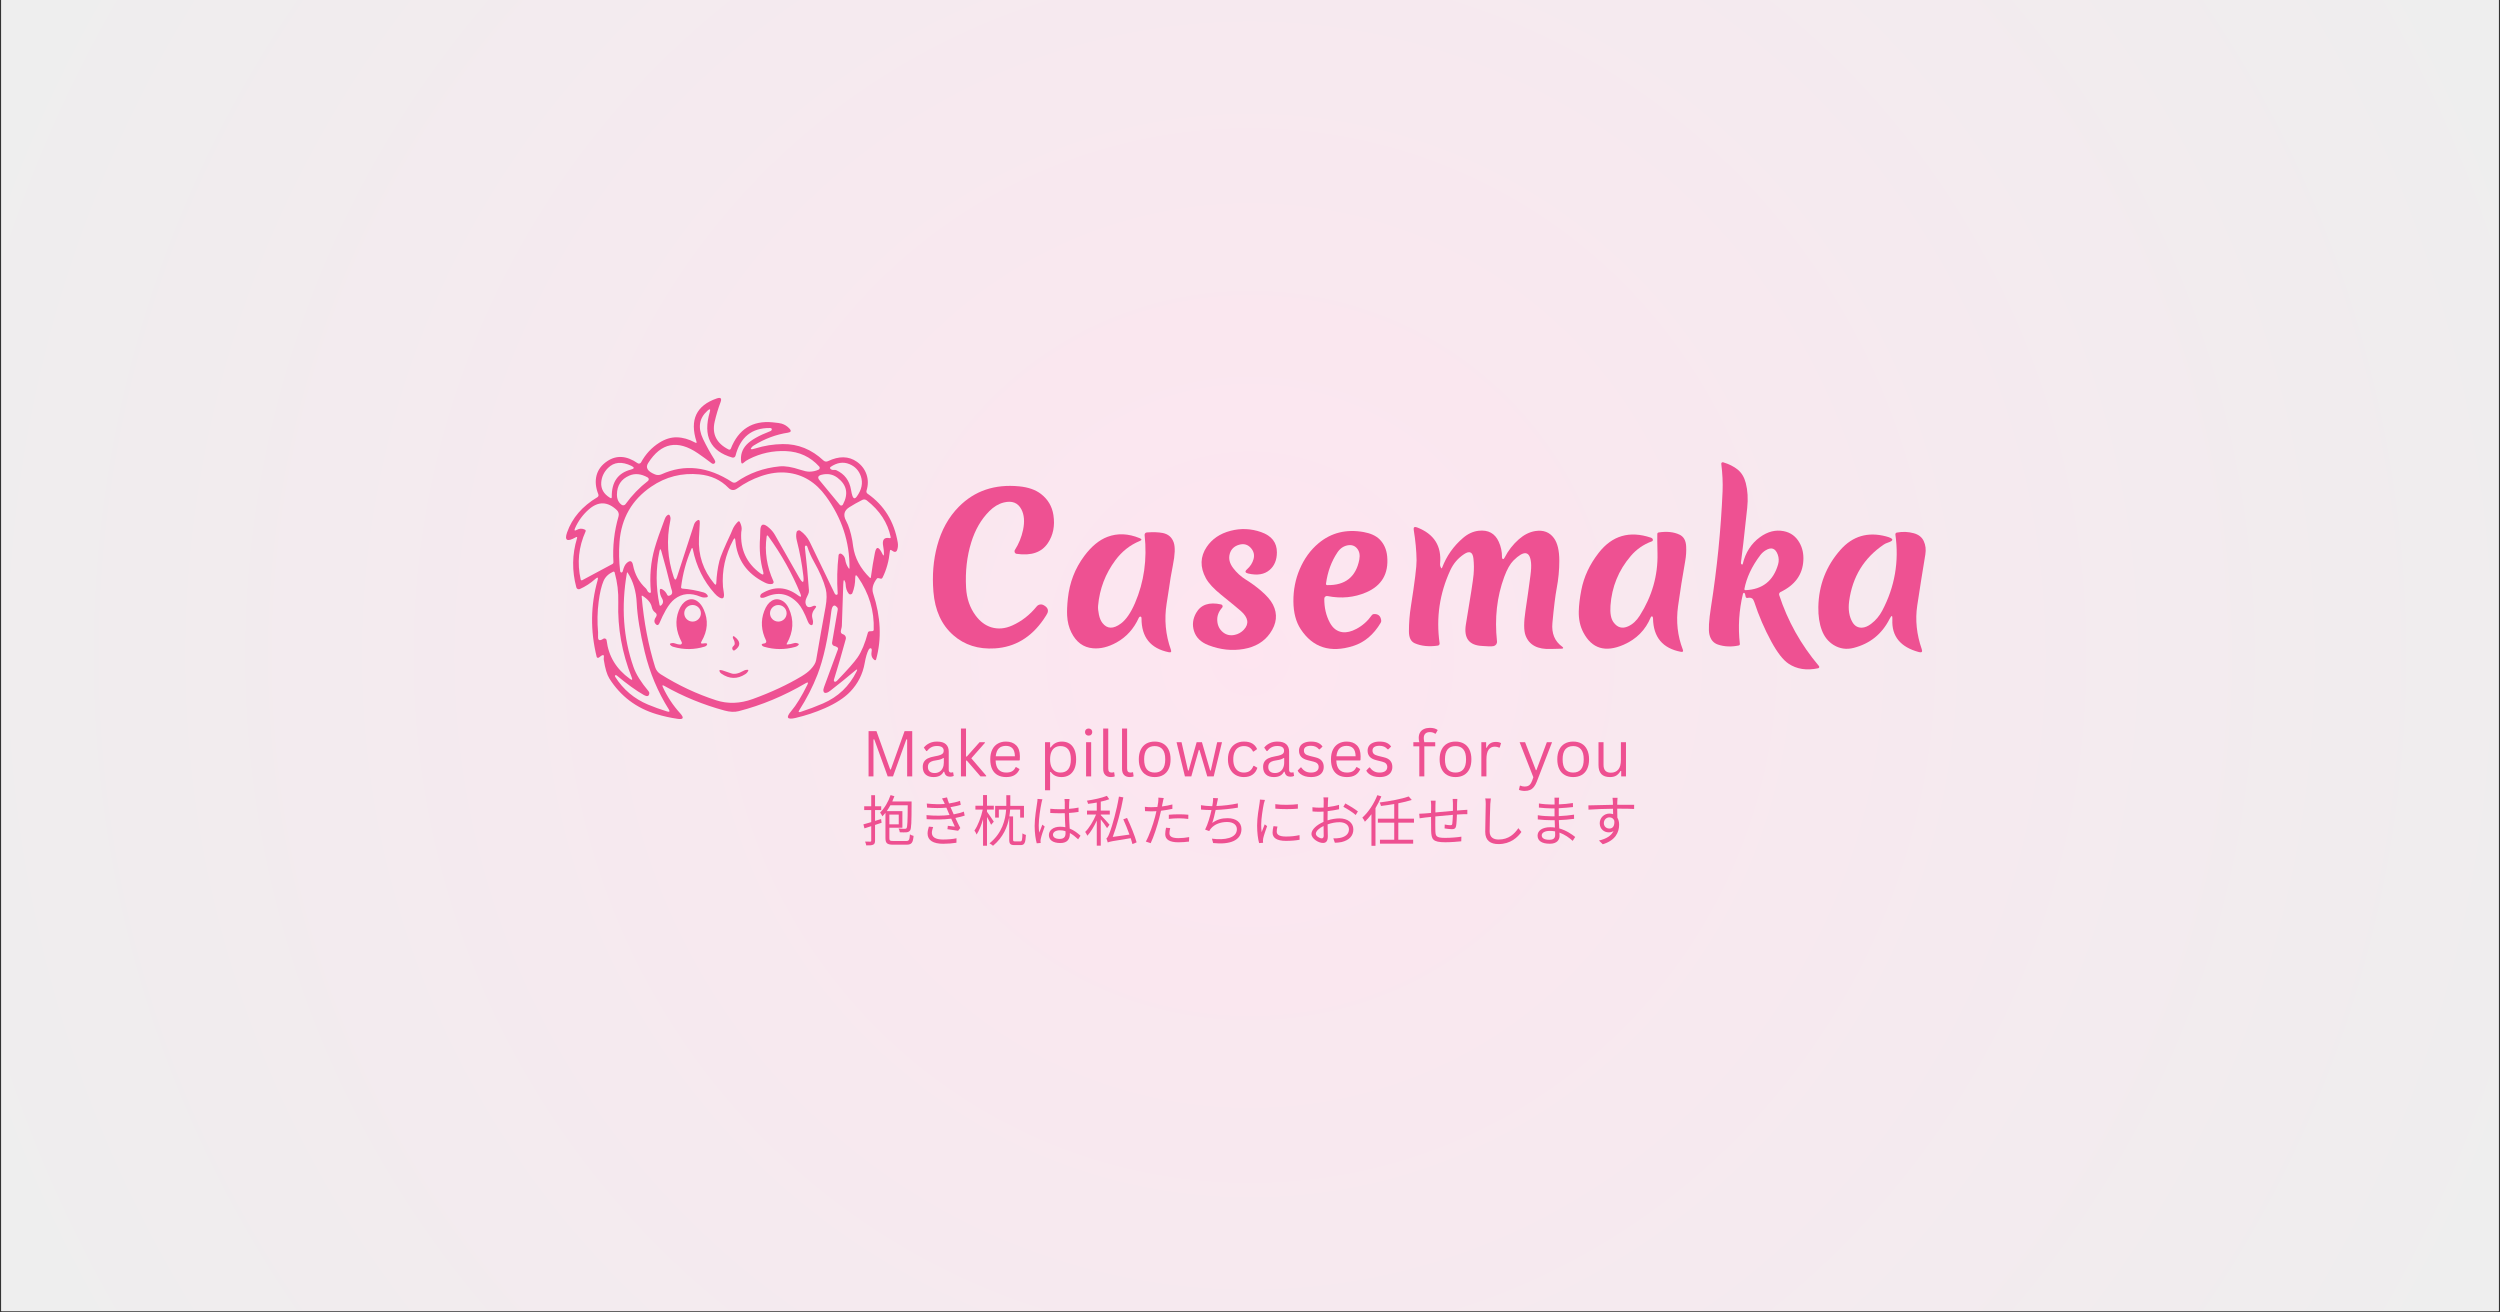 <svg xmlns="http://www.w3.org/2000/svg" xmlns:xlink="http://www.w3.org/1999/xlink" width="1200" zoomAndPan="magnify" viewBox="0 0 900 472.5" height="630" preserveAspectRatio="xMidYMid meet" version="1.0"><rect x="0" y="0" width="900" height="472.5" fill="#333333" stroke="none"/><defs><g/><clipPath id="92417899cc"><path d="M 0.477 0 L 899.523 0 L 899.523 472 L 0.477 472 Z M 0.477 0 " clip-rule="nonzero"/></clipPath><radialGradient gradientTransform="matrix(1, 0, 0, 1, 0.476, 0)" gradientUnits="userSpaceOnUse" r="507.708" cx="449.524" id="459ec85e5c" cy="236" fx="449.524" fy="236"><stop stop-opacity="1" stop-color="rgb(99.5%, 89.854%, 94.086%)" offset="0"/><stop stop-opacity="1" stop-color="rgb(99.217%, 90.012%, 94.051%)" offset="0.031"/><stop stop-opacity="1" stop-color="rgb(98.86%, 90.208%, 94.005%)" offset="0.09"/><stop stop-opacity="1" stop-color="rgb(98.529%, 90.393%, 93.962%)" offset="0.145"/><stop stop-opacity="1" stop-color="rgb(98.221%, 90.564%, 93.924%)" offset="0.195"/><stop stop-opacity="1" stop-color="rgb(97.925%, 90.729%, 93.886%)" offset="0.242"/><stop stop-opacity="1" stop-color="rgb(97.643%, 90.886%, 93.851%)" offset="0.289"/><stop stop-opacity="1" stop-color="rgb(97.383%, 91.029%, 93.817%)" offset="0.332"/><stop stop-opacity="1" stop-color="rgb(97.137%, 91.167%, 93.787%)" offset="0.371"/><stop stop-opacity="1" stop-color="rgb(96.904%, 91.296%, 93.756%)" offset="0.41"/><stop stop-opacity="1" stop-color="rgb(96.695%, 91.412%, 93.73%)" offset="0.445"/><stop stop-opacity="1" stop-color="rgb(96.498%, 91.522%, 93.706%)" offset="0.477"/><stop stop-opacity="1" stop-color="rgb(96.216%, 91.679%, 93.669%)" offset="0.508"/><stop stop-opacity="1" stop-color="rgb(95.871%, 91.87%, 93.625%)" offset="0.566"/><stop stop-opacity="1" stop-color="rgb(95.563%, 92.041%, 93.587%)" offset="0.617"/><stop stop-opacity="1" stop-color="rgb(95.293%, 92.192%, 93.552%)" offset="0.664"/><stop stop-opacity="1" stop-color="rgb(95.058%, 92.322%, 93.523%)" offset="0.703"/><stop stop-opacity="1" stop-color="rgb(94.849%, 92.438%, 93.495%)" offset="0.738"/><stop stop-opacity="1" stop-color="rgb(94.579%, 92.587%, 93.462%)" offset="0.77"/><stop stop-opacity="1" stop-color="rgb(94.27%, 92.758%, 93.422%)" offset="0.824"/><stop stop-opacity="1" stop-color="rgb(94.037%, 92.889%, 93.393%)" offset="0.867"/><stop stop-opacity="1" stop-color="rgb(93.779%, 93.033%, 93.359%)" offset="0.898"/><stop stop-opacity="1" stop-color="rgb(93.459%, 93.21%, 93.32%)" offset="0.949"/><stop stop-opacity="1" stop-color="rgb(93.3%, 93.3%, 93.3%)" offset="1"/></radialGradient></defs><g clip-path="url(#92417899cc)"><path fill="#ffffff" d="M 0.477 0 L 899.523 0 L 899.523 472 L 0.477 472 Z M 0.477 0 " fill-opacity="1" fill-rule="nonzero"/><path fill="url(#459ec85e5c)" d="M 0.477 0 L 0.477 472 L 899.523 472 L 899.523 0 Z M 0.477 0 " fill-rule="nonzero"/></g><path fill="#ee5192" d="M 250.719 158.93 C 248.234 151.137 250.672 145.973 258.039 143.438 C 259.469 142.945 259.918 143.406 259.383 144.816 C 258.523 147.105 257.82 149.441 257.281 151.824 C 256.266 156.273 257.938 159.605 262.301 161.82 C 262.605 161.977 262.973 161.828 263.094 161.516 C 265.867 154.5 270.883 151.34 278.133 152.035 C 279.746 152.188 280.82 152.34 281.355 152.496 C 282.43 152.809 283.375 153.398 284.188 154.27 C 284.961 155.098 284.789 155.598 283.672 155.762 C 279.379 156.414 275.281 157.945 271.379 160.363 C 271.121 160.523 270.91 160.691 270.742 160.871 C 269.895 161.766 270.277 161.961 271.898 161.449 C 275.125 160.438 278.434 159.91 281.816 159.867 C 287.277 159.793 292.16 161.766 296.461 165.785 C 296.883 166.184 297.52 166.281 298.055 166.023 C 302.074 164.094 305.551 164.168 308.492 166.246 C 310.129 167.406 311.27 168.895 311.914 170.711 C 312.582 172.605 312.59 174.59 311.945 176.656 C 311.824 177.051 311.973 177.484 312.312 177.723 C 318.293 181.891 321.918 187.754 323.191 195.312 C 323.34 196.191 323.277 197.051 323.008 197.891 C 322.699 198.855 322.027 198.934 320.988 198.129 C 320.609 197.844 320.402 197.934 320.359 198.406 C 320.004 201.965 319.125 205.137 317.73 207.926 C 317.582 208.227 317.297 208.395 317.055 208.328 L 316.363 208.145 C 316.078 208.07 315.801 208.125 315.68 208.293 C 314.234 210.195 313.789 211.992 314.344 213.688 C 317.094 222.098 317.441 230.008 315.395 237.406 C 315.328 237.645 315.062 237.758 314.867 237.629 C 313.91 236.996 313.543 236 313.77 234.645 C 313.918 233.805 313.797 233.379 313.402 233.367 C 313.16 233.355 312.895 233.559 312.727 233.871 C 312.145 234.965 311.664 236.578 311.289 238.715 C 310.586 242.691 308.848 246.125 306.074 249.023 C 303.957 251.23 300.898 253.219 296.895 254.977 C 293.559 256.438 290.055 257.602 286.383 258.465 C 283.34 259.18 282.828 258.348 284.852 255.973 C 286.625 253.891 288.555 250.738 290.648 246.512 C 291.07 245.664 290.871 245.48 290.047 245.957 C 282.184 250.555 274.137 253.91 265.898 256.027 C 264.445 256.402 262.754 256.324 260.824 255.797 C 253.195 253.734 245.953 250.766 239.094 246.887 C 238.477 246.539 238.316 246.684 238.613 247.32 C 240.207 250.801 242.285 253.949 244.852 256.773 C 246.332 258.41 246.043 259.082 243.984 258.789 C 241.387 258.414 238.836 257.852 236.324 257.094 C 229.047 254.91 223.391 250.625 219.355 244.238 C 218.512 242.891 217.848 240.66 217.363 237.543 C 217.324 237.316 217.34 236.945 217.398 236.43 C 217.492 235.547 216.891 235.641 215.602 236.715 C 215.312 236.945 214.879 236.809 214.797 236.449 C 212.484 227.062 212.602 217.863 215.148 208.855 C 215.445 207.805 215.156 207.668 214.281 208.449 C 212.609 209.953 210.758 211.156 208.734 212.059 C 208.219 212.289 207.629 212.004 207.48 211.457 C 205.875 205.488 205.953 199.605 207.719 193.812 C 207.875 193.305 207.719 193.18 207.258 193.438 C 204.145 195.191 203.117 194.586 204.168 191.625 C 206 186.445 209.629 182.234 215.055 178.996 C 215.406 178.793 215.555 178.359 215.406 177.973 C 214.43 175.508 214.215 173.227 214.762 171.133 C 215.301 169.086 216.574 167.383 218.582 166.035 C 221.941 163.777 225.598 164.016 229.551 166.754 C 229.969 167.039 230.531 166.898 230.77 166.469 C 232.414 163.461 234.617 161.09 237.387 159.352 C 239.496 158.031 241.586 157.395 243.652 157.438 C 245.805 157.48 248.004 158.105 250.25 159.316 C 250.73 159.574 250.887 159.445 250.719 158.93 Z M 257.457 166.484 C 257.289 166.973 256.691 167.148 256.273 166.836 C 254.516 165.492 252.844 164.277 251.254 163.191 C 243.934 158.188 237.957 159.371 233.316 166.734 C 232.301 168.355 233.129 169.707 235.801 170.793 C 236.555 171.105 237.406 171.086 238.145 170.746 C 246.418 166.984 254.891 167.918 263.562 173.547 C 264.035 173.859 264.652 173.848 265.113 173.52 C 269.629 170.344 274.812 168.469 280.664 167.895 C 282.617 167.699 285.117 168.109 288.156 169.129 C 289.535 169.582 290.605 169.805 291.375 169.801 C 292.551 169.785 293.652 169.551 294.68 169.09 C 295.121 168.887 295.242 168.316 294.918 167.957 C 291.738 164.453 287.754 162.602 282.969 162.398 C 278.262 162.195 273.82 163.156 269.637 165.281 C 268.867 165.668 268.211 166.109 267.672 166.605 C 267.191 167.039 266.906 166.941 266.82 166.301 C 266.496 163.902 267.129 161.844 268.723 160.125 C 270.277 158.449 273.133 156.816 277.285 155.227 C 277.609 155.109 277.82 154.871 277.84 154.621 C 277.871 154.27 277.656 154.094 277.203 154.086 C 270.652 154.012 266.512 157.34 264.781 164.066 C 264.652 164.562 264.129 164.855 263.629 164.719 C 255.707 162.43 253.004 156.965 255.52 148.324 C 255.84 147.227 255.574 147.059 254.723 147.82 C 251.68 150.543 251.145 153.961 253.117 158.074 C 254.324 160.582 255.668 163.016 257.152 165.371 C 257.445 165.84 257.547 166.211 257.457 166.484 Z M 216.449 173.637 C 216.27 175.98 217.336 177.848 219.641 179.234 C 220.043 179.48 220.238 179.367 220.234 178.895 C 220.152 173.535 222.457 170.254 227.145 169.043 C 228.41 168.719 228.469 168.277 227.32 167.719 C 223.863 166.055 221.051 166.305 218.887 168.465 C 217.414 169.938 216.602 171.66 216.449 173.637 Z M 301.102 169.285 C 304.059 170.66 305.816 173.012 306.371 176.344 C 306.531 177.332 306.699 178.062 306.879 178.535 C 307.266 179.582 307.789 179.656 308.445 178.754 C 310.23 176.293 310.719 173.871 309.914 171.484 C 309.195 169.371 307.812 167.902 305.77 167.074 C 303.574 166.172 301.324 166.512 299.023 168.086 C 298.805 168.242 298.75 168.547 298.914 168.73 C 299.227 169.082 299.664 169.23 300.227 169.184 C 300.574 169.145 300.879 169.184 301.102 169.285 Z M 233.004 212.574 C 233.199 213.008 233.5 213.293 233.906 213.43 C 234.121 213.504 234.332 213.309 234.312 213.062 C 233.816 207.5 234.27 202.262 235.68 197.348 C 236.43 194.727 237.648 191.211 239.332 186.801 C 239.5 186.363 239.695 186.023 239.922 185.777 C 240.613 185.031 241.082 185.141 241.328 186.109 C 241.418 186.465 241.414 186.898 241.309 187.406 C 239.879 194.305 240.293 201.094 242.543 207.777 C 242.938 208.938 243.324 208.926 243.707 207.75 L 249.871 188.789 C 250.082 188.164 250.527 187.629 251.125 187.289 C 251.715 186.961 251.98 187.32 251.918 188.363 C 251.809 190.133 251.711 191.895 251.625 193.656 C 251.316 199.879 253.152 205.367 257.133 210.125 C 257.59 210.676 257.832 210.598 257.863 209.887 C 257.992 207.07 258.363 204.422 258.977 201.949 C 259.371 200.367 260.742 197.086 263.094 192.102 C 263.113 192.07 263.305 191.609 263.676 190.723 C 264.105 189.664 264.773 188.691 265.676 187.793 C 265.871 187.602 266.203 187.648 266.324 187.895 C 266.883 189.012 267.098 189.984 266.969 190.812 C 266.895 191.285 266.855 191.543 266.848 191.586 C 266.461 197.797 268.742 202.73 273.695 206.387 C 274.719 207.141 275.059 206.91 274.719 205.688 C 273.664 201.891 273.297 197.855 273.621 193.582 C 273.621 193.547 273.648 192.684 273.707 190.988 C 273.785 188.449 274.906 188.188 277.074 190.207 C 277.867 190.941 278.504 191.734 278.984 192.582 L 287.609 207.77 C 288.996 210.203 289.523 210.035 289.199 207.262 C 288.699 202.984 287.918 198.762 286.855 194.598 C 286.57 193.496 286.543 192.484 286.77 191.559 C 286.918 190.98 287.602 190.723 288.09 191.07 C 289.562 192.113 290.691 193.441 291.488 195.055 C 294.52 201.254 297.523 207.465 300.5 213.688 C 300.637 213.961 300.852 214.113 301.148 214.137 C 301.387 214.156 301.582 213.918 301.562 213.633 C 301.254 209.035 301.363 204.445 301.887 199.859 C 301.941 199.383 302.469 199.125 302.883 199.375 C 303.688 199.848 304.16 200.559 304.293 201.508 C 304.461 202.648 304.871 203.672 305.52 204.574 C 305.711 204.836 305.809 204.809 305.816 204.48 C 305.902 195.148 303.074 186.539 297.328 178.652 C 293.645 173.586 288.992 170.758 283.375 170.176 C 280.398 169.863 277.254 170.277 273.945 171.418 C 270.918 172.457 268.059 173.941 265.363 175.875 C 264.23 176.684 263.18 176.594 262.207 175.598 C 259.477 172.801 256.012 171.195 251.816 170.785 C 245.457 170.152 239.664 171.625 234.434 175.203 C 227.488 179.945 223.688 186.562 223.027 195.047 C 222.75 198.562 222.824 202.074 223.25 205.578 C 223.273 205.754 223.336 205.891 223.434 205.98 C 223.594 206.129 223.758 206.152 223.922 206.055 C 224.051 205.98 224.148 205.824 224.211 205.578 C 224.555 204.172 225.031 203.203 225.641 202.668 C 226.832 201.613 227.582 201.867 227.883 203.434 C 228.523 206.781 230.062 209.578 232.504 211.816 C 232.684 211.988 232.848 212.242 233.004 212.574 Z M 233.168 171.887 C 230.812 170.559 228.621 170.328 226.59 171.199 C 223.633 172.461 222.133 174.734 222.098 178.02 C 222.078 179.633 222.633 180.863 223.758 181.711 C 224.211 182.051 224.848 181.957 225.18 181.508 C 227.539 178.254 230.23 175.469 233.254 173.148 C 233.688 172.816 233.641 172.156 233.168 171.887 Z M 301.48 171.98 C 299.805 170.715 297.883 170.367 295.711 170.93 C 294.445 171.262 294.23 171.934 295.066 172.945 L 302.336 181.758 C 302.633 182.125 303.215 182.07 303.438 181.656 C 305.527 177.77 304.875 174.547 301.48 171.98 Z M 312.008 180.117 C 311.555 179.77 310.945 179.703 310.441 179.961 C 308.766 180.809 307.215 181.684 305.781 182.586 C 303.859 183.785 303.465 185.43 304.598 187.508 C 305.52 189.203 306.266 191.566 306.832 194.605 C 306.836 194.637 306.941 195.355 307.145 196.77 C 307.73 200.879 309.715 204.609 313.105 207.961 C 313.332 208.184 313.469 208.137 313.512 207.824 C 313.961 204.516 314.449 201.574 314.969 198.996 C 315.469 196.535 316.379 196.699 317.703 199.484 C 318.027 200.176 318.199 200.141 318.219 199.375 C 318.238 198.617 318.148 197.719 317.949 196.676 C 317.5 194.309 318.281 193.324 320.293 193.73 C 320.508 193.777 320.699 193.594 320.652 193.383 C 319.59 188.195 316.707 183.773 312.008 180.117 Z M 210.812 191.32 C 208.297 196.887 207.707 202.656 209.051 208.633 C 209.105 208.871 209.352 209 209.566 208.891 L 220.453 203.055 C 220.703 202.926 220.852 202.648 220.832 202.355 C 220.5 196.73 221.113 191.238 222.676 185.879 C 222.91 185.09 222.676 184.23 222.078 183.66 C 218.758 180.496 215.395 180.398 211.992 183.375 C 209.832 185.266 208.172 187.531 207.008 190.168 C 206.648 191.004 206.863 191.195 207.656 190.75 C 208.613 190.207 209.598 190.188 210.598 190.684 C 210.828 190.793 210.922 191.07 210.812 191.32 Z M 277.93 210.234 C 277.156 210.371 276.309 210.211 275.395 209.758 C 268.867 206.539 265.316 201.477 264.734 194.57 C 264.656 193.629 264.395 193.574 263.953 194.402 C 261.066 199.816 259.84 205.438 260.27 211.273 C 260.281 211.445 260.383 212.129 260.566 213.316 C 260.871 215.305 260.309 215.879 258.875 215.039 C 258.371 214.746 257.84 214.285 257.281 213.66 C 253.301 209.234 250.676 203.922 249.41 197.715 C 249.285 197.129 249.109 197.109 248.875 197.66 C 247 202.062 245.77 206.637 245.191 211.387 C 245.164 211.633 245.348 211.863 245.598 211.883 C 248.227 212.098 250.809 212.566 253.348 213.289 C 253.754 213.406 254.086 213.594 254.336 213.852 C 255.211 214.734 254.902 215.156 253.414 215.113 C 253.039 215.102 252.613 214.996 252.141 214.801 C 248.621 213.316 245.531 213.605 242.867 215.664 C 241.777 216.508 240.727 217.812 239.711 219.586 C 238.883 221.047 238.133 222.578 237.469 224.18 C 237.027 225.246 236.477 225.305 235.816 224.355 C 235.398 223.754 235.527 222.973 236.207 222.016 C 236.547 221.539 236.426 220.875 235.938 220.555 C 235.262 220.094 234.832 219.426 234.645 218.547 C 234.324 217.055 233.23 215.715 231.359 214.523 C 231.09 214.352 230.969 214.422 231 214.734 C 231.777 223.785 233.387 232.25 235.836 240.121 C 236.18 241.234 236.844 242.098 237.828 242.719 C 244.176 246.711 250.844 249.844 257.824 252.105 C 262.027 253.461 266.41 253.312 270.973 251.656 C 277.66 249.227 283.539 246.484 288.609 243.438 C 289.93 242.637 290.977 241.844 291.746 241.051 C 292.945 239.812 293.633 238.668 293.812 237.617 C 294.902 231.238 296.031 224.863 297.199 218.5 C 297.672 215.898 297.695 213.758 297.273 212.074 C 296.547 209.215 295.113 205.895 292.973 202.117 C 292.02 200.434 291.242 198.68 290.648 196.852 C 290.598 196.699 290.531 196.586 290.445 196.52 C 290.309 196.41 290.172 196.379 290.039 196.43 C 289.836 196.512 289.723 196.805 289.77 197.156 C 290.371 202.262 290.855 207.375 291.219 212.5 C 291.254 212.984 291.168 213.449 290.961 213.898 C 290.758 214.332 290.555 214.773 290.352 215.215 C 289.988 216.008 289.883 216.703 290.027 217.305 C 290.348 218.598 291.195 218.91 292.566 218.234 C 292.824 218.105 293.051 218.047 293.25 218.059 C 293.887 218.109 293.98 218.395 293.527 218.926 C 292.504 220.098 292.145 221.285 292.445 222.496 C 292.613 223.164 292.695 223.602 292.695 223.801 C 292.703 224.961 292.348 225.316 291.633 224.871 C 291.312 224.668 291.055 224.316 290.859 223.82 C 289.621 220.629 288.434 218.422 287.297 217.195 C 284.066 213.719 280.27 212.93 275.902 214.82 C 275.414 215.027 275.039 215.152 274.777 215.195 C 273.84 215.348 273.496 215.047 273.742 214.285 C 273.824 214.027 274.027 213.789 274.305 213.613 C 278.797 210.945 283.145 211.199 287.352 214.375 C 288.375 215.148 288.621 214.902 288.102 213.633 C 285.164 206.469 281.332 199.609 276.594 193.051 C 276.266 192.598 276.062 192.645 275.984 193.195 C 275.215 198.598 276.035 203.957 278.449 209.277 C 278.633 209.691 278.375 210.16 277.93 210.234 Z M 238.484 212.188 C 239.234 212.641 239.801 213.285 240.184 214.117 C 240.301 214.387 240.559 214.535 240.809 214.477 C 241.848 214.234 242.195 213.578 241.852 212.516 C 241.68 211.996 241.586 211.691 241.566 211.605 C 240.453 207.012 239.289 202.609 238.078 198.406 C 237.82 197.504 237.594 197.512 237.406 198.426 C 236.051 204.844 236.062 211.309 237.441 217.82 C 237.488 218.051 237.754 218.141 237.941 217.996 C 238.793 217.289 238.918 216.422 238.309 215.398 C 237.824 214.582 237.562 213.703 237.523 212.758 C 237.492 211.973 237.812 211.781 238.484 212.188 Z M 215.516 216.613 C 215.043 220.277 214.973 223.949 215.305 227.633 C 215.328 227.902 215.328 228.426 215.297 229.207 C 215.242 230.574 215.867 230.824 217.18 229.961 C 217.656 229.648 218.312 229.941 218.379 230.512 C 219.062 236.227 221.852 240.848 226.746 244.375 C 227.566 244.965 227.785 244.789 227.41 243.852 C 223.906 235.031 222.293 226.051 222.578 216.906 C 222.688 213.227 222.254 209.613 221.273 206.074 C 221.211 205.836 220.941 205.715 220.723 205.816 C 219.047 206.59 217.902 207.699 217.281 209.141 C 216.516 210.926 215.93 213.418 215.516 216.613 Z M 233.27 253.645 C 235.418 254.547 237.707 255.371 240.137 256.121 C 241.047 256.402 241.25 256.141 240.746 255.336 C 236.785 249.035 233.902 242.156 232.098 234.699 C 230.395 227.633 229.434 221.777 229.219 217.137 C 229.023 212.879 227.953 209.246 226.008 206.238 C 225.844 205.98 225.73 206.008 225.676 206.312 C 223.586 218.371 224.383 229.648 228.066 240.148 C 228.973 242.734 230.773 245.625 233.473 248.828 C 233.688 249.078 233.789 249.371 233.75 249.641 C 233.621 250.684 232.977 250.875 231.812 250.219 C 229.02 248.629 225.773 246.297 222.078 243.215 C 221.855 243.031 221.57 242.992 221.441 243.148 C 221.336 243.277 221.355 243.461 221.496 243.691 C 224.375 248.242 228.301 251.559 233.27 253.645 Z M 305.551 213.715 C 304.84 212.848 304.465 211.719 304.422 210.328 C 304.418 210.086 304.387 209.883 304.332 209.711 C 303.875 208.348 303.625 208.582 303.574 210.41 C 303.426 215.387 303.258 220.367 303.066 225.348 C 303.055 225.617 302.953 226.109 302.762 226.82 C 302.539 227.625 302.797 228.137 303.527 228.359 C 304.258 228.57 304.672 229.324 304.48 230.062 C 303.148 234.969 301.746 239.789 300.27 244.523 C 300.117 245.012 300.195 245.309 300.5 245.414 C 300.723 245.488 301.035 245.367 301.285 245.109 C 305.094 241.164 307.582 238.344 308.75 236.645 C 310.191 234.539 311.418 231.582 312.434 227.77 C 312.508 227.492 312.746 227.289 313.016 227.273 L 314.059 227.207 C 314.316 227.191 314.527 226.996 314.535 226.746 C 314.789 219.93 312.887 213.59 308.832 207.73 C 308.207 206.816 307.891 206.914 307.883 208.027 C 307.879 210.008 307.535 211.836 306.859 213.512 C 306.637 214.055 305.918 214.164 305.551 213.715 Z M 300.457 232.582 C 299.855 232.5 299.449 231.93 299.551 231.324 L 301.59 219.43 C 301.637 219.137 301.555 218.832 301.367 218.621 C 300.613 217.766 300.023 217.793 299.598 218.703 C 299.449 219.027 299.336 219.531 299.258 220.211 C 298.125 229.719 296.465 237.285 294.273 242.91 C 292.586 247.242 290.414 251.488 287.75 255.648 C 287.332 256.301 287.492 256.508 288.23 256.277 C 290.984 255.387 293.676 254.371 296.305 253.23 C 301.723 250.871 305.738 247.051 308.344 241.762 C 308.762 240.914 308.629 240.777 307.938 241.355 C 304.973 243.859 301.957 246.297 298.887 248.672 C 298.449 249.004 298.082 249.227 297.781 249.336 C 297.004 249.613 296.555 249.422 296.434 248.766 C 296.363 248.414 296.441 247.941 296.664 247.34 C 298.316 242.805 299.984 238.273 301.664 233.742 C 301.766 233.477 301.672 233.184 301.441 233.035 C 301.051 232.77 300.719 232.621 300.457 232.582 Z M 300.457 232.582 " fill-opacity="1" fill-rule="nonzero"/><path fill="#ee5192" d="M 627.371 203.082 C 628.363 198.902 630.441 195.664 633.609 193.363 C 636.367 191.363 639.195 190.645 642.102 191.207 C 644.617 191.695 646.523 193.086 647.82 195.387 C 648.887 197.273 649.348 199.426 649.203 201.848 C 648.914 206.887 646.176 210.648 640.984 213.133 C 640.578 213.328 640.375 213.797 640.512 214.219 C 643.551 223.559 648.324 232.082 654.824 239.781 C 655.066 240.066 654.906 240.5 654.547 240.574 C 650.383 241.457 646.816 240.902 643.852 238.906 C 641.898 237.586 639.844 234.949 637.688 230.992 C 635.211 226.434 633.16 221.668 631.535 216.707 C 631.324 216.066 631.066 215.648 630.758 215.445 C 630.324 215.156 629.785 215.094 629.145 215.262 C 628.805 215.352 628.461 215.121 628.414 214.773 C 628.328 214.086 628.184 213.648 627.98 213.465 C 627.816 213.309 627.531 213.52 627.445 213.844 C 626.027 219.758 625.66 225.746 626.348 231.801 C 626.375 232.066 626.211 232.316 625.953 232.371 C 623.258 232.938 620.754 232.824 618.441 232.039 C 616.84 231.496 615.824 230.285 615.387 228.414 C 615 226.738 615.188 223.461 615.949 218.582 C 618.129 204.75 619.52 190.848 620.129 176.867 C 620.258 173.867 620.102 170.574 619.66 166.984 C 619.613 166.613 619.965 166.32 620.324 166.422 C 622.445 167.059 624.203 167.941 625.594 169.07 C 626.977 170.207 627.938 171.816 628.48 173.895 C 629.176 176.582 629.348 179.566 628.996 182.852 C 627.859 193.449 627.109 200 626.746 202.504 C 626.699 202.797 626.793 203.055 626.957 203.137 L 627.133 203.223 C 627.227 203.266 627.344 203.203 627.371 203.082 Z M 633.676 199.891 C 630.66 203.895 628.762 207.941 627.98 212.031 C 627.938 212.262 628.129 212.473 628.371 212.461 C 634.496 212.203 638.41 209.109 640.117 203.176 C 640.453 201.992 640.41 200.816 639.988 199.648 C 639.148 197.367 637.699 196.855 635.633 198.113 C 634.867 198.578 634.215 199.172 633.676 199.891 Z M 633.676 199.891 " fill-opacity="1" fill-rule="nonzero"/><path fill="#ee5192" d="M 375.633 217.82 C 377.027 218.543 377.523 219.48 377.117 220.625 C 377 220.965 376.531 221.73 375.715 222.93 C 371.242 229.465 365.391 232.961 358.164 233.422 C 352.207 233.797 347.211 232.207 343.168 228.652 C 338.949 224.945 336.57 219.727 336.027 212.996 C 335.555 207.125 336.004 201.633 337.375 196.52 C 338.895 190.844 341.5 186.145 345.191 182.418 C 350.875 176.676 358.113 174.23 366.902 175.082 C 370.176 175.402 372.789 176.316 374.746 177.824 C 377.262 179.77 378.758 182.309 379.23 185.438 C 379.82 189.297 379.152 192.66 377.227 195.527 C 374.988 198.859 371.246 200.145 365.996 199.383 C 365.344 199.289 365.012 198.555 365.359 197.992 C 366.762 195.797 367.742 193.395 368.297 190.785 C 368.922 187.797 368.723 185.32 367.695 183.359 C 366.441 180.977 364.328 180.156 361.355 180.898 C 359.484 181.367 357.746 182.414 356.133 184.039 C 353.207 186.977 351.039 190.723 349.637 195.277 C 348.082 200.328 347.465 205.773 347.793 211.617 C 348.008 215.457 349.141 218.766 351.188 221.547 C 352.801 223.727 354.684 225.148 356.836 225.816 C 359.266 226.566 361.793 226.352 364.418 225.172 C 367.805 223.652 370.727 221.371 373.195 218.336 C 373.777 217.609 374.801 217.387 375.633 217.82 Z M 375.633 217.82 " fill-opacity="1" fill-rule="nonzero"/><path fill="#ee5192" d="M 518.793 204.438 C 518.938 204.656 519.051 204.648 519.145 204.41 C 520.75 200.156 523.285 196.559 526.75 193.613 C 528.477 192.137 530.336 191.293 532.332 191.07 C 535.77 190.691 538.176 192.008 539.547 195.02 C 540.34 196.77 540.73 198.602 540.719 200.516 C 540.711 200.902 540.855 201.215 541.059 201.262 C 541.258 201.305 541.441 201.156 541.613 200.82 C 542.938 198.23 544.664 196 546.801 194.125 C 548.664 192.496 550.625 191.512 552.688 191.18 C 555.59 190.723 557.824 191.559 559.395 193.695 C 560.699 195.461 561.352 198.188 561.352 201.867 C 561.352 205.188 561.039 208.492 560.41 211.781 C 559.91 214.402 559.398 218.566 558.867 224.273 C 558.52 228.02 559.695 230.867 562.402 232.812 C 562.594 232.949 562.703 233.07 562.727 233.184 C 562.781 233.414 562.57 233.531 562.098 233.531 C 560.867 233.539 559.641 233.566 558.418 233.625 C 553.559 233.855 550.48 232.227 549.188 228.734 C 548.543 227 548.539 224.016 549.18 219.789 C 549.809 215.637 550.395 211.473 550.941 207.309 C 551.215 205.281 551.289 203.703 551.172 202.566 C 550.742 198.297 548.637 198.031 544.852 201.777 C 543.648 202.973 542.535 204.941 541.52 207.684 C 538.887 214.82 538.02 222.559 538.918 230.898 C 539.004 231.691 538.477 232.418 537.699 232.594 C 537.191 232.703 536.512 232.727 535.66 232.668 C 535.09 232.625 534.41 232.582 533.621 232.547 C 528.855 232.34 526.891 229.734 527.727 224.73 C 529.395 214.809 530.316 208.828 530.496 206.781 C 530.66 204.879 530.641 202.98 530.438 201.086 C 530.176 198.719 529.059 198.18 527.09 199.477 C 524.887 200.93 523.23 202.863 522.117 205.273 C 518.242 213.648 516.953 222.418 518.258 231.582 C 518.312 231.984 518.039 232.352 517.633 232.418 C 514.434 232.879 511.664 232.598 509.328 231.582 C 507.91 230.961 507.207 229.52 507.215 227.262 C 507.215 224.242 507.449 221.242 507.926 218.262 C 509.316 209.426 509.996 203.91 509.965 201.719 C 509.914 198.246 509.574 194.617 508.949 190.832 C 508.781 189.82 509.18 189.496 510.141 189.863 C 516.266 192.215 519.031 196.566 518.434 202.918 C 518.379 203.457 518.5 203.965 518.793 204.438 Z M 518.793 204.438 " fill-opacity="1" fill-rule="nonzero"/><path fill="#ee5192" d="M 442.715 199.363 C 442.227 201.09 442.641 202.809 443.949 204.52 C 445.211 206.184 446.73 207.566 448.508 208.672 C 450.422 209.859 452.227 211.18 453.926 212.629 C 456.016 214.414 457.461 216.09 458.262 217.652 C 460.004 221.07 459.648 224.523 457.191 228.008 C 455.07 231.027 451.922 232.902 447.754 233.633 C 443.539 234.367 439.305 233.914 435.047 232.27 C 432.301 231.207 430.566 229.504 429.832 227.152 C 429.148 224.945 429.41 222.777 430.609 220.656 C 432.305 217.66 435.309 216.641 439.613 217.598 C 440.129 217.719 440.332 218.344 439.984 218.738 C 438.699 220.152 438.109 221.734 438.219 223.488 C 438.332 225.227 439.023 226.605 440.297 227.633 C 441.465 228.57 442.836 228.887 444.402 228.578 C 445.73 228.32 446.871 227.68 447.816 226.656 C 449.754 224.562 449.383 222.328 446.699 219.953 C 445.617 218.996 443.273 217.066 439.668 214.164 C 436.914 211.938 435.055 209.926 434.098 208.125 C 431.957 204.137 432.062 200.391 434.418 196.887 C 436.363 194.004 439.223 192.07 443 191.09 C 446.684 190.125 450.34 190.277 453.961 191.539 C 457.781 192.867 459.691 195.301 459.684 198.848 C 459.676 201.578 458.805 203.695 457.062 205.191 C 455.168 206.816 452.586 207.238 449.312 206.461 C 448.219 206.203 448.086 205.699 448.926 204.953 C 450.105 203.902 450.887 202.688 451.27 201.305 C 451.66 199.875 451.395 198.59 450.465 197.449 C 449.297 196.027 447.812 195.586 446.02 196.125 C 444.281 196.645 443.184 197.727 442.715 199.363 Z M 442.715 199.363 " fill-opacity="1" fill-rule="nonzero"/><path fill="#ee5192" d="M 474.66 195.582 C 479.211 191.77 484.633 190.422 490.918 191.539 C 493.434 191.996 495.344 192.867 496.648 194.164 C 498.246 195.754 499.16 197.812 499.391 200.34 C 499.949 206.531 497.438 210.832 491.852 213.246 C 487.5 215.117 482.84 215.562 477.871 214.578 C 477.297 214.469 476.754 214.902 476.746 215.492 C 476.719 218.738 477.387 221.625 478.746 224.16 C 479.836 226.191 481.352 227.332 483.297 227.586 C 484.797 227.777 486.473 227.375 488.324 226.391 C 490.52 225.223 492.359 223.59 493.836 221.492 C 494.02 221.234 494.285 221.078 494.555 221.059 C 496.137 220.961 497.031 221.727 497.238 223.352 C 497.277 223.637 497.203 223.941 497.047 224.207 C 494.512 228.484 491.203 231.266 487.125 232.555 C 478.914 235.145 472.625 233.133 468.266 226.52 C 466.535 223.898 465.656 220.559 465.625 216.504 C 465.594 212.391 466.352 208.527 467.895 204.906 C 469.516 201.113 471.77 198.004 474.66 195.582 Z M 481.48 198.859 C 479.301 202.098 477.926 205.867 477.355 210.16 C 477.316 210.41 477.512 210.629 477.77 210.641 C 484.27 210.773 488.133 207.719 489.348 201.473 C 489.668 199.82 489.398 198.477 488.539 197.441 C 487.699 196.434 486.578 196.059 485.168 196.316 C 483.656 196.602 482.426 197.445 481.48 198.859 Z M 481.48 198.859 " fill-opacity="1" fill-rule="nonzero"/><path fill="#ee5192" d="M 409.949 222.449 C 408.164 226.383 405.492 229.336 401.93 231.305 C 398.988 232.93 396.164 233.625 393.457 233.383 C 390.012 233.082 387.422 231.18 385.68 227.668 C 384.789 225.863 384.285 223.844 384.168 221.602 C 384.082 219.969 384.168 217.918 384.434 215.445 C 385.035 209.707 387.016 204.598 390.367 200.117 C 392.938 196.676 395.715 194.391 398.691 193.262 C 402.301 191.895 406.16 192.051 410.262 193.73 C 411.117 194.082 411.117 194.43 410.262 194.781 C 406.809 196.203 403.902 198.508 401.531 201.691 C 397.922 206.555 395.848 212.008 395.312 218.059 C 395.238 218.906 395.34 219.988 395.617 221.309 C 395.883 222.547 396.301 223.535 396.871 224.273 C 398.57 226.457 400.801 226.516 403.562 224.445 C 405.406 223.059 407.086 220.613 408.602 217.102 C 411.855 209.547 413.008 201.387 412.062 192.617 C 412.016 192.137 412.367 191.715 412.855 191.68 C 415.148 191.512 417.051 191.578 418.559 191.871 C 420.543 192.258 421.871 193.395 422.535 195.277 C 423.113 196.93 423.016 199.672 422.238 203.508 C 421.648 206.434 421.156 209.379 420.762 212.344 C 420.75 212.445 420.492 214.098 419.988 217.293 C 419.082 223 419.598 228.547 421.527 233.926 C 421.793 234.668 421.539 234.961 420.762 234.801 C 414.188 233.453 410.914 229.387 410.945 222.605 C 410.945 222.238 410.828 222.027 410.594 221.98 C 410.363 221.934 410.094 222.129 409.949 222.449 Z M 409.949 222.449 " fill-opacity="1" fill-rule="nonzero"/><path fill="#ee5192" d="M 594.273 222.227 C 592.375 226.801 589.121 230.094 584.512 232.105 C 577.906 234.988 573.066 233.512 569.996 227.668 C 568.828 225.441 568.285 222.891 568.363 220.02 C 568.418 217.797 568.723 215.262 569.277 212.418 C 570.199 207.648 572.285 203.18 575.535 199.016 C 580.387 192.797 586.645 190.98 594.312 193.555 C 594.742 193.703 594.984 193.953 595.039 194.301 C 595.086 194.551 594.895 194.809 594.59 194.918 C 591.637 196.004 589.129 197.754 587.066 200.164 C 582.676 205.312 580.242 211.281 579.77 218.066 C 579.578 220.75 579.934 222.723 580.84 223.988 C 582.246 225.945 584.016 226.441 586.145 225.477 C 587.75 224.754 589.141 223.469 590.316 221.621 C 594.75 214.637 596.879 207.16 596.699 199.188 C 596.621 195.746 596.598 193.426 596.629 192.223 C 596.637 191.953 596.832 191.734 597.098 191.688 C 600.039 191.234 602.539 191.492 604.602 192.461 C 606.102 193.16 606.906 194.559 607.016 196.656 C 607.109 198.426 607 200.18 606.684 201.922 C 605.715 207.355 604.848 212.801 604.094 218.262 C 603.344 223.73 603.914 228.922 605.809 233.844 C 606.066 234.512 605.84 234.785 605.125 234.656 C 598.562 233.41 595.215 229.41 595.086 222.66 C 595.082 222.336 595.008 222.102 594.875 221.961 C 594.719 221.785 594.402 221.934 594.273 222.227 Z M 594.273 222.227 " fill-opacity="1" fill-rule="nonzero"/><path fill="#ee5192" d="M 681.25 223.086 C 681.332 221.422 680.996 221.336 680.246 222.828 C 677.496 228.27 673.18 231.742 667.289 233.246 C 664.699 233.91 662.297 233.555 660.074 232.18 C 658.145 230.98 656.742 229.219 655.867 226.895 C 654.965 224.5 654.543 221.711 654.602 218.52 C 654.75 210.633 657.41 203.77 662.574 197.93 C 666.961 192.98 672.43 191.371 678.98 193.098 C 681.742 193.824 681.977 194.57 679.676 195.332 C 679.07 195.527 678.574 195.758 678.188 196.023 C 671.027 200.852 666.863 207.652 665.695 216.422 C 665.293 219.414 665.691 221.938 666.883 223.988 C 667.691 225.359 668.832 226.016 670.309 225.957 C 671.355 225.914 672.449 225.461 673.594 224.594 C 675.262 223.328 676.598 221.742 677.605 219.836 C 682.129 211.27 683.707 202.141 682.34 192.453 C 682.293 192.109 682.516 191.797 682.848 191.734 C 684.941 191.336 686.988 191.414 688.992 191.973 C 690.703 192.453 691.887 193.383 692.535 194.77 C 693.219 196.23 693.414 197.859 693.117 199.648 C 692.098 205.766 691.125 211.895 690.203 218.031 C 689.434 223.129 689.977 228.352 691.828 233.695 C 692.164 234.668 691.832 235.02 690.828 234.754 C 684.16 232.965 680.969 229.074 681.25 223.086 Z M 681.25 223.086 " fill-opacity="1" fill-rule="nonzero"/><path fill="#ee5192" d="M 244.906 232.039 C 245.348 232.039 245.625 231.57 245.422 231.184 C 243.293 227.184 242.945 223.375 244.379 219.762 C 245.062 218.023 246.02 216.828 247.25 216.172 C 248.586 215.461 249.902 215.586 251.199 216.551 C 252.066 217.195 252.785 218.168 253.359 219.469 C 255.051 223.277 254.785 227.078 252.566 230.871 C 252.176 231.527 252.359 231.789 253.109 231.652 C 254.352 231.434 254.805 231.625 254.465 232.234 C 254.328 232.473 254.078 232.656 253.754 232.758 C 249.984 233.93 246.203 233.965 242.406 232.859 C 242.078 232.766 241.809 232.637 241.594 232.465 C 240.906 231.898 241.07 231.574 242.094 231.488 C 242.352 231.465 242.645 231.508 242.969 231.625 C 243.742 231.91 244.391 232.047 244.906 232.039 Z M 252.324 220.781 C 252.324 219.137 250.977 217.793 249.328 217.793 C 247.676 217.793 246.328 219.137 246.328 220.781 C 246.328 222.43 247.676 223.773 249.328 223.773 C 250.977 223.773 252.324 222.43 252.324 220.781 Z M 252.324 220.781 " fill-opacity="1" fill-rule="nonzero"/><path fill="#ee5192" d="M 283.484 232.012 C 284.25 231.953 285 231.801 285.738 231.562 C 286.09 231.453 286.406 231.422 286.688 231.48 C 287.727 231.668 287.84 232.031 287.031 232.566 C 286.812 232.707 286.547 232.82 286.227 232.906 C 282.516 233.93 278.812 233.91 275.109 232.84 C 274.812 232.754 274.586 232.633 274.426 232.473 C 273.977 232.008 274.242 231.723 275.219 231.625 C 275.719 231.582 276.012 231.047 275.789 230.605 C 274.031 227.008 273.805 223.477 275.109 220.012 C 275.777 218.223 276.68 216.984 277.812 216.293 C 279.047 215.531 280.348 215.543 281.707 216.328 C 282.648 216.875 283.402 217.777 283.977 219.035 C 285.887 223.23 285.652 227.434 283.266 231.637 C 283.105 231.91 283.18 232.039 283.484 232.012 Z M 283.184 220.793 C 283.184 219.145 281.844 217.809 280.191 217.809 C 278.539 217.809 277.203 219.145 277.203 220.793 C 277.203 222.441 278.539 223.773 280.191 223.773 C 281.844 223.773 283.184 222.441 283.184 220.793 Z M 283.184 220.793 " fill-opacity="1" fill-rule="nonzero"/><path fill="#ee5192" d="M 264.496 231.809 C 264.504 231.223 264.355 230.664 264.055 230.145 C 263.879 229.852 263.797 229.574 263.812 229.371 C 263.852 228.961 264.055 228.902 264.434 229.195 C 266.695 230.934 266.719 232.562 264.504 234.082 C 264.273 234.25 263.961 234.203 263.812 233.992 C 263.461 233.469 263.551 232.984 264.082 232.539 C 264.34 232.316 264.488 232.051 264.496 231.809 Z M 264.496 231.809 " fill-opacity="1" fill-rule="nonzero"/><path fill="#ee5192" d="M 263.188 242.395 C 264.336 242.824 265.805 242.535 267.586 241.531 C 267.891 241.359 268.164 241.246 268.41 241.191 C 269.512 240.949 269.691 241.266 268.953 242.137 C 268.773 242.348 268.562 242.531 268.316 242.691 C 265.445 244.555 262.574 244.496 259.707 242.516 C 259.469 242.344 259.285 242.156 259.164 241.953 C 258.727 241.234 259.055 241.039 260.148 241.363 C 261.172 241.676 262.184 242.02 263.188 242.395 Z M 263.188 242.395 " fill-opacity="1" fill-rule="nonzero"/><g fill="#ee5091" fill-opacity="1"><g transform="translate(310.213, 279.513)"><g><path d="M 4.234 0 L 2.469 0 L 2.469 -16.312 L 5.312 -16.312 L 10.25 -2.5 L 10.484 -2.5 L 15.438 -16.312 L 18.188 -16.312 L 18.188 0 L 16.359 0 L 16.359 -13.312 L 16.078 -13.359 L 11.266 0 L 9.359 0 L 4.516 -13.359 L 4.234 -13.312 Z M 4.234 0 "/></g></g></g><g fill="#ee5091" fill-opacity="1"><g transform="translate(330.968, 279.513)"><g><path d="M 5.078 0.234 C 3.867 0.234 2.922 -0.078 2.234 -0.703 C 1.555 -1.336 1.219 -2.242 1.219 -3.422 C 1.219 -4.148 1.367 -4.766 1.672 -5.266 C 1.973 -5.773 2.438 -6.188 3.062 -6.5 C 3.695 -6.812 4.523 -7.055 5.547 -7.234 C 6.441 -7.379 7.117 -7.547 7.578 -7.734 C 8.047 -7.922 8.359 -8.129 8.516 -8.359 C 8.68 -8.586 8.766 -8.879 8.766 -9.234 C 8.766 -9.785 8.57 -10.207 8.188 -10.5 C 7.801 -10.801 7.188 -10.953 6.344 -10.953 C 5.539 -10.953 4.852 -10.797 4.281 -10.484 C 3.719 -10.18 3.195 -9.727 2.719 -9.125 L 2.5 -9.125 L 1.609 -10.375 C 2.129 -11.039 2.789 -11.566 3.594 -11.953 C 4.395 -12.348 5.312 -12.547 6.344 -12.547 C 7.789 -12.547 8.859 -12.227 9.547 -11.594 C 10.234 -10.957 10.578 -10.078 10.578 -8.953 L 10.578 -2.422 C 10.578 -1.734 10.867 -1.391 11.453 -1.391 C 11.648 -1.391 11.836 -1.426 12.016 -1.5 L 12.172 -1.453 L 12.375 -0.188 C 12.238 -0.102 12.062 -0.035 11.844 0.016 C 11.625 0.066 11.398 0.094 11.172 0.094 C 10.492 0.094 9.984 -0.051 9.641 -0.344 C 9.297 -0.645 9.07 -1.086 8.969 -1.672 L 8.734 -1.703 C 8.391 -1.047 7.914 -0.555 7.312 -0.234 C 6.719 0.078 5.973 0.234 5.078 0.234 Z M 5.484 -1.219 C 6.16 -1.219 6.75 -1.375 7.25 -1.688 C 7.758 -2.008 8.145 -2.457 8.406 -3.031 C 8.676 -3.602 8.812 -4.266 8.812 -5.016 L 8.812 -6.578 L 8.609 -6.625 C 8.328 -6.426 7.988 -6.258 7.594 -6.125 C 7.207 -6 6.66 -5.883 5.953 -5.781 C 5.234 -5.688 4.66 -5.535 4.234 -5.328 C 3.816 -5.129 3.52 -4.875 3.344 -4.562 C 3.164 -4.258 3.078 -3.879 3.078 -3.422 C 3.078 -2.703 3.289 -2.156 3.719 -1.781 C 4.145 -1.406 4.734 -1.219 5.484 -1.219 Z M 5.484 -1.219 "/></g></g></g><g fill="#ee5091" fill-opacity="1"><g transform="translate(343.797, 279.513)"><g><path d="M 2.141 0 L 2.141 -17.25 L 3.969 -17.25 L 3.969 -7.172 L 4.266 -7.172 L 8.844 -12.312 L 10.75 -12.312 L 10.75 -12.062 L 5.875 -6.531 L 11.219 -0.281 L 11.219 0 L 9.188 0 L 4.266 -5.688 L 3.969 -5.688 L 3.969 0 Z M 2.141 0 "/></g></g></g><g fill="#ee5091" fill-opacity="1"><g transform="translate(355.152, 279.513)"><g><path d="M 11.734 -5.734 L 3.266 -5.734 C 3.316 -4.242 3.676 -3.145 4.344 -2.438 C 5.008 -1.738 5.926 -1.391 7.094 -1.391 C 7.969 -1.391 8.672 -1.547 9.203 -1.859 C 9.742 -2.172 10.164 -2.664 10.469 -3.344 L 10.703 -3.344 L 11.891 -2.641 C 11.523 -1.742 10.953 -1.039 10.172 -0.531 C 9.391 -0.02 8.363 0.234 7.094 0.234 C 5.895 0.234 4.867 0 4.016 -0.469 C 3.16 -0.938 2.5 -1.645 2.031 -2.594 C 1.57 -3.551 1.344 -4.738 1.344 -6.156 C 1.344 -7.551 1.586 -8.727 2.078 -9.688 C 2.566 -10.645 3.234 -11.359 4.078 -11.828 C 4.922 -12.305 5.883 -12.547 6.969 -12.547 C 8.551 -12.547 9.785 -12.098 10.672 -11.203 C 11.555 -10.316 12.004 -9 12.016 -7.25 C 12.016 -6.57 12 -6.113 11.969 -5.875 Z M 10.219 -7.25 C 10.188 -8.562 9.895 -9.516 9.344 -10.109 C 8.789 -10.703 8 -11 6.969 -11 C 5.895 -11 5.051 -10.695 4.438 -10.094 C 3.82 -9.5 3.445 -8.551 3.312 -7.25 Z M 10.219 -7.25 "/></g></g></g><g fill="#ee5091" fill-opacity="1"><g transform="translate(368.372, 279.513)"><g/></g></g><g fill="#ee5091" fill-opacity="1"><g transform="translate(374.067, 279.513)"><g><path d="M 2.141 4.984 L 2.141 -12.312 L 3.969 -12.312 L 3.969 -10.469 L 4.203 -10.422 C 5.109 -11.836 6.445 -12.547 8.219 -12.547 C 9.25 -12.547 10.145 -12.312 10.906 -11.844 C 11.676 -11.375 12.273 -10.66 12.703 -9.703 C 13.129 -8.742 13.344 -7.562 13.344 -6.156 C 13.344 -4.75 13.117 -3.566 12.672 -2.609 C 12.223 -1.66 11.602 -0.945 10.812 -0.469 C 10.02 0 9.113 0.234 8.094 0.234 C 7.258 0.234 6.52 0.086 5.875 -0.203 C 5.227 -0.492 4.672 -0.969 4.203 -1.625 L 3.969 -1.578 L 3.969 4.984 Z M 7.688 -1.391 C 10.188 -1.391 11.438 -2.977 11.438 -6.156 C 11.438 -9.332 10.188 -10.922 7.688 -10.922 C 6.957 -10.922 6.312 -10.75 5.75 -10.406 C 5.195 -10.07 4.758 -9.551 4.438 -8.844 C 4.125 -8.133 3.969 -7.238 3.969 -6.156 C 3.969 -5.07 4.125 -4.176 4.438 -3.469 C 4.758 -2.758 5.195 -2.234 5.75 -1.891 C 6.312 -1.555 6.957 -1.391 7.688 -1.391 Z M 7.688 -1.391 "/></g></g></g><g fill="#ee5091" fill-opacity="1"><g transform="translate(388.85, 279.513)"><g><path d="M 3.062 -14.688 C 2.676 -14.688 2.359 -14.805 2.109 -15.047 C 1.867 -15.297 1.75 -15.602 1.75 -15.969 C 1.75 -16.344 1.867 -16.648 2.109 -16.891 C 2.359 -17.129 2.676 -17.25 3.062 -17.25 C 3.445 -17.25 3.758 -17.129 4 -16.891 C 4.238 -16.648 4.359 -16.344 4.359 -15.969 C 4.359 -15.602 4.238 -15.297 4 -15.047 C 3.758 -14.805 3.445 -14.688 3.062 -14.688 Z M 2.141 0 L 2.141 -12.312 L 3.969 -12.312 L 3.969 0 Z M 2.141 0 "/></g></g></g><g fill="#ee5091" fill-opacity="1"><g transform="translate(395.047, 279.513)"><g><path d="M 4.906 0.234 C 4.031 0.234 3.344 -0.008 2.844 -0.5 C 2.344 -1 2.094 -1.738 2.094 -2.719 L 2.094 -17.25 L 3.922 -17.25 L 3.922 -2.844 C 3.922 -2.332 4.02 -1.961 4.219 -1.734 C 4.414 -1.504 4.723 -1.391 5.141 -1.391 C 5.391 -1.391 5.645 -1.43 5.906 -1.516 L 6.062 -1.469 L 6.266 -0.047 C 6.141 0.047 5.953 0.113 5.703 0.156 C 5.453 0.207 5.188 0.234 4.906 0.234 Z M 4.906 0.234 "/></g></g></g><g fill="#ee5091" fill-opacity="1"><g transform="translate(401.837, 279.513)"><g><path d="M 4.906 0.234 C 4.031 0.234 3.344 -0.008 2.844 -0.5 C 2.344 -1 2.094 -1.738 2.094 -2.719 L 2.094 -17.25 L 3.922 -17.25 L 3.922 -2.844 C 3.922 -2.332 4.02 -1.961 4.219 -1.734 C 4.414 -1.504 4.723 -1.391 5.141 -1.391 C 5.391 -1.391 5.645 -1.43 5.906 -1.516 L 6.062 -1.469 L 6.266 -0.047 C 6.141 0.047 5.953 0.113 5.703 0.156 C 5.453 0.207 5.188 0.234 4.906 0.234 Z M 4.906 0.234 "/></g></g></g><g fill="#ee5091" fill-opacity="1"><g transform="translate(408.626, 279.513)"><g><path d="M 7.062 0.234 C 5.906 0.234 4.895 -0.008 4.031 -0.5 C 3.176 -0.988 2.516 -1.711 2.047 -2.672 C 1.578 -3.629 1.344 -4.789 1.344 -6.156 C 1.344 -7.508 1.578 -8.664 2.047 -9.625 C 2.516 -10.594 3.176 -11.32 4.031 -11.812 C 4.895 -12.301 5.906 -12.547 7.062 -12.547 C 8.227 -12.547 9.238 -12.301 10.094 -11.812 C 10.957 -11.32 11.617 -10.594 12.078 -9.625 C 12.547 -8.664 12.781 -7.508 12.781 -6.156 C 12.781 -4.789 12.547 -3.629 12.078 -2.672 C 11.617 -1.711 10.957 -0.988 10.094 -0.5 C 9.238 -0.008 8.227 0.234 7.062 0.234 Z M 7.062 -1.391 C 8.289 -1.391 9.227 -1.773 9.875 -2.547 C 10.531 -3.328 10.859 -4.531 10.859 -6.156 C 10.859 -7.781 10.531 -8.977 9.875 -9.75 C 9.227 -10.531 8.289 -10.922 7.062 -10.922 C 5.832 -10.922 4.891 -10.531 4.234 -9.75 C 3.586 -8.969 3.266 -7.77 3.266 -6.156 C 3.266 -4.531 3.586 -3.328 4.234 -2.547 C 4.891 -1.773 5.832 -1.391 7.062 -1.391 Z M 7.062 -1.391 "/></g></g></g><g fill="#ee5091" fill-opacity="1"><g transform="translate(422.761, 279.513)"><g><path d="M 6.109 0 L 3.812 0 L 0.797 -12.312 L 2.594 -12.312 L 4.922 -2.125 L 5.156 -2.125 L 8.031 -12.312 L 9.938 -12.312 L 12.891 -2.125 L 13.125 -2.125 L 15.422 -12.312 L 17.156 -12.312 L 14.172 0 L 11.859 0 L 9.047 -9.547 L 8.812 -9.547 Z M 6.109 0 "/></g></g></g><g fill="#ee5091" fill-opacity="1"><g transform="translate(440.714, 279.513)"><g><path d="M 7.062 0.234 C 5.977 0.234 5.004 -0.008 4.141 -0.5 C 3.273 -1 2.594 -1.727 2.094 -2.688 C 1.594 -3.656 1.344 -4.812 1.344 -6.156 C 1.344 -7.5 1.594 -8.648 2.094 -9.609 C 2.594 -10.578 3.273 -11.305 4.141 -11.797 C 5.004 -12.297 5.977 -12.547 7.062 -12.547 C 8.363 -12.547 9.398 -12.301 10.172 -11.812 C 10.941 -11.32 11.5 -10.664 11.844 -9.844 L 10.609 -8.953 L 10.375 -8.953 C 10.039 -9.629 9.609 -10.125 9.078 -10.438 C 8.555 -10.758 7.883 -10.922 7.062 -10.922 C 6.301 -10.922 5.633 -10.738 5.062 -10.375 C 4.488 -10.02 4.047 -9.484 3.734 -8.766 C 3.422 -8.055 3.266 -7.188 3.266 -6.156 C 3.266 -5.125 3.422 -4.254 3.734 -3.547 C 4.055 -2.836 4.5 -2.301 5.062 -1.938 C 5.633 -1.57 6.301 -1.391 7.062 -1.391 C 7.914 -1.391 8.625 -1.582 9.188 -1.969 C 9.75 -2.363 10.191 -2.977 10.516 -3.812 L 10.75 -3.812 L 11.938 -3.109 C 11.625 -2.066 11.055 -1.25 10.234 -0.656 C 9.41 -0.062 8.352 0.234 7.062 0.234 Z M 7.062 0.234 "/></g></g></g><g fill="#ee5091" fill-opacity="1"><g transform="translate(453.498, 279.513)"><g><path d="M 5.078 0.234 C 3.867 0.234 2.922 -0.078 2.234 -0.703 C 1.555 -1.336 1.219 -2.242 1.219 -3.422 C 1.219 -4.148 1.367 -4.766 1.672 -5.266 C 1.973 -5.773 2.438 -6.188 3.062 -6.5 C 3.695 -6.812 4.523 -7.055 5.547 -7.234 C 6.441 -7.379 7.117 -7.547 7.578 -7.734 C 8.047 -7.922 8.359 -8.129 8.516 -8.359 C 8.68 -8.586 8.766 -8.879 8.766 -9.234 C 8.766 -9.785 8.57 -10.207 8.188 -10.5 C 7.801 -10.801 7.188 -10.953 6.344 -10.953 C 5.539 -10.953 4.852 -10.797 4.281 -10.484 C 3.719 -10.18 3.195 -9.727 2.719 -9.125 L 2.5 -9.125 L 1.609 -10.375 C 2.129 -11.039 2.789 -11.566 3.594 -11.953 C 4.395 -12.348 5.312 -12.547 6.344 -12.547 C 7.789 -12.547 8.859 -12.227 9.547 -11.594 C 10.234 -10.957 10.578 -10.078 10.578 -8.953 L 10.578 -2.422 C 10.578 -1.734 10.867 -1.391 11.453 -1.391 C 11.648 -1.391 11.836 -1.426 12.016 -1.5 L 12.172 -1.453 L 12.375 -0.188 C 12.238 -0.102 12.062 -0.035 11.844 0.016 C 11.625 0.066 11.398 0.094 11.172 0.094 C 10.492 0.094 9.984 -0.051 9.641 -0.344 C 9.297 -0.645 9.07 -1.086 8.969 -1.672 L 8.734 -1.703 C 8.391 -1.047 7.914 -0.555 7.312 -0.234 C 6.719 0.078 5.973 0.234 5.078 0.234 Z M 5.484 -1.219 C 6.16 -1.219 6.75 -1.375 7.25 -1.688 C 7.758 -2.008 8.145 -2.457 8.406 -3.031 C 8.676 -3.602 8.812 -4.266 8.812 -5.016 L 8.812 -6.578 L 8.609 -6.625 C 8.328 -6.426 7.988 -6.258 7.594 -6.125 C 7.207 -6 6.66 -5.883 5.953 -5.781 C 5.234 -5.688 4.66 -5.535 4.234 -5.328 C 3.816 -5.129 3.52 -4.875 3.344 -4.562 C 3.164 -4.258 3.078 -3.879 3.078 -3.422 C 3.078 -2.703 3.289 -2.156 3.719 -1.781 C 4.145 -1.406 4.734 -1.219 5.484 -1.219 Z M 5.484 -1.219 "/></g></g></g><g fill="#ee5091" fill-opacity="1"><g transform="translate(466.327, 279.513)"><g><path d="M 5.609 0.234 C 4.836 0.234 4.125 0.133 3.469 -0.062 C 2.812 -0.27 2.254 -0.551 1.797 -0.906 C 1.336 -1.27 1.02 -1.676 0.844 -2.125 L 1.906 -3.234 L 2.141 -3.234 C 2.547 -2.629 3.031 -2.172 3.594 -1.859 C 4.156 -1.547 4.828 -1.391 5.609 -1.391 C 6.516 -1.391 7.203 -1.566 7.672 -1.922 C 8.148 -2.273 8.391 -2.77 8.391 -3.406 C 8.391 -3.883 8.242 -4.281 7.953 -4.594 C 7.672 -4.914 7.211 -5.156 6.578 -5.312 L 4.5 -5.828 C 3.383 -6.098 2.57 -6.52 2.062 -7.094 C 1.562 -7.676 1.312 -8.395 1.312 -9.25 C 1.312 -9.914 1.477 -10.5 1.812 -11 C 2.156 -11.5 2.648 -11.879 3.297 -12.141 C 3.941 -12.41 4.707 -12.547 5.594 -12.547 C 6.719 -12.547 7.602 -12.383 8.25 -12.062 C 8.906 -11.75 9.414 -11.312 9.781 -10.75 L 8.766 -9.75 L 8.531 -9.75 C 8.145 -10.195 7.719 -10.52 7.25 -10.719 C 6.781 -10.926 6.227 -11.031 5.594 -11.031 C 4.781 -11.031 4.156 -10.883 3.719 -10.594 C 3.289 -10.301 3.078 -9.879 3.078 -9.328 C 3.078 -8.828 3.227 -8.426 3.531 -8.125 C 3.844 -7.82 4.379 -7.578 5.141 -7.391 L 7.172 -6.891 C 8.242 -6.641 9.02 -6.219 9.5 -5.625 C 9.977 -5.039 10.219 -4.305 10.219 -3.422 C 10.219 -2.703 10.047 -2.066 9.703 -1.516 C 9.359 -0.961 8.836 -0.531 8.141 -0.219 C 7.453 0.082 6.609 0.234 5.609 0.234 Z M 5.609 0.234 "/></g></g></g><g fill="#ee5091" fill-opacity="1"><g transform="translate(477.805, 279.513)"><g><path d="M 11.734 -5.734 L 3.266 -5.734 C 3.316 -4.242 3.676 -3.145 4.344 -2.438 C 5.008 -1.738 5.926 -1.391 7.094 -1.391 C 7.969 -1.391 8.672 -1.547 9.203 -1.859 C 9.742 -2.172 10.164 -2.664 10.469 -3.344 L 10.703 -3.344 L 11.891 -2.641 C 11.523 -1.742 10.953 -1.039 10.172 -0.531 C 9.391 -0.02 8.363 0.234 7.094 0.234 C 5.895 0.234 4.867 0 4.016 -0.469 C 3.16 -0.938 2.5 -1.645 2.031 -2.594 C 1.57 -3.551 1.344 -4.738 1.344 -6.156 C 1.344 -7.551 1.586 -8.727 2.078 -9.688 C 2.566 -10.645 3.234 -11.359 4.078 -11.828 C 4.922 -12.305 5.883 -12.547 6.969 -12.547 C 8.551 -12.547 9.785 -12.098 10.672 -11.203 C 11.555 -10.316 12.004 -9 12.016 -7.25 C 12.016 -6.57 12 -6.113 11.969 -5.875 Z M 10.219 -7.25 C 10.188 -8.562 9.895 -9.516 9.344 -10.109 C 8.789 -10.703 8 -11 6.969 -11 C 5.895 -11 5.051 -10.695 4.438 -10.094 C 3.82 -9.5 3.445 -8.551 3.312 -7.25 Z M 10.219 -7.25 "/></g></g></g><g fill="#ee5091" fill-opacity="1"><g transform="translate(491.025, 279.513)"><g><path d="M 5.609 0.234 C 4.836 0.234 4.125 0.133 3.469 -0.062 C 2.812 -0.27 2.254 -0.551 1.797 -0.906 C 1.336 -1.27 1.02 -1.676 0.844 -2.125 L 1.906 -3.234 L 2.141 -3.234 C 2.547 -2.629 3.031 -2.172 3.594 -1.859 C 4.156 -1.547 4.828 -1.391 5.609 -1.391 C 6.516 -1.391 7.203 -1.566 7.672 -1.922 C 8.148 -2.273 8.391 -2.77 8.391 -3.406 C 8.391 -3.883 8.242 -4.281 7.953 -4.594 C 7.672 -4.914 7.211 -5.156 6.578 -5.312 L 4.5 -5.828 C 3.383 -6.098 2.57 -6.52 2.062 -7.094 C 1.562 -7.676 1.312 -8.395 1.312 -9.25 C 1.312 -9.914 1.477 -10.5 1.812 -11 C 2.156 -11.5 2.648 -11.879 3.297 -12.141 C 3.941 -12.41 4.707 -12.547 5.594 -12.547 C 6.719 -12.547 7.602 -12.383 8.25 -12.062 C 8.906 -11.75 9.414 -11.312 9.781 -10.75 L 8.766 -9.75 L 8.531 -9.75 C 8.145 -10.195 7.719 -10.52 7.25 -10.719 C 6.781 -10.926 6.227 -11.031 5.594 -11.031 C 4.781 -11.031 4.156 -10.883 3.719 -10.594 C 3.289 -10.301 3.078 -9.879 3.078 -9.328 C 3.078 -8.828 3.227 -8.426 3.531 -8.125 C 3.844 -7.82 4.379 -7.578 5.141 -7.391 L 7.172 -6.891 C 8.242 -6.641 9.02 -6.219 9.5 -5.625 C 9.977 -5.039 10.219 -4.305 10.219 -3.422 C 10.219 -2.703 10.047 -2.066 9.703 -1.516 C 9.359 -0.961 8.836 -0.531 8.141 -0.219 C 7.453 0.082 6.609 0.234 5.609 0.234 Z M 5.609 0.234 "/></g></g></g><g fill="#ee5091" fill-opacity="1"><g transform="translate(502.503, 279.513)"><g/></g></g><g fill="#ee5091" fill-opacity="1"><g transform="translate(508.198, 279.513)"><g><path d="M 2.75 0 L 2.75 -10.828 L 0.609 -10.828 L 0.609 -12.328 L 2.75 -12.328 C 2.613 -12.859 2.547 -13.367 2.547 -13.859 C 2.547 -14.648 2.711 -15.316 3.047 -15.859 C 3.391 -16.41 3.863 -16.816 4.469 -17.078 C 5.07 -17.348 5.766 -17.484 6.547 -17.484 C 7.773 -17.484 8.719 -17.223 9.375 -16.703 L 8.672 -15.422 L 8.438 -15.375 C 7.957 -15.758 7.328 -15.953 6.547 -15.953 C 5.828 -15.953 5.281 -15.766 4.906 -15.391 C 4.539 -15.016 4.359 -14.488 4.359 -13.812 C 4.359 -13.383 4.426 -12.891 4.562 -12.328 L 8.484 -12.328 L 8.484 -10.828 L 4.562 -10.828 L 4.562 0 Z M 2.75 0 "/></g></g></g><g fill="#ee5091" fill-opacity="1"><g transform="translate(516.919, 279.513)"><g><path d="M 7.062 0.234 C 5.906 0.234 4.895 -0.008 4.031 -0.5 C 3.176 -0.988 2.516 -1.711 2.047 -2.672 C 1.578 -3.629 1.344 -4.789 1.344 -6.156 C 1.344 -7.508 1.578 -8.664 2.047 -9.625 C 2.516 -10.594 3.176 -11.32 4.031 -11.812 C 4.895 -12.301 5.906 -12.547 7.062 -12.547 C 8.227 -12.547 9.238 -12.301 10.094 -11.812 C 10.957 -11.32 11.617 -10.594 12.078 -9.625 C 12.547 -8.664 12.781 -7.508 12.781 -6.156 C 12.781 -4.789 12.547 -3.629 12.078 -2.672 C 11.617 -1.711 10.957 -0.988 10.094 -0.5 C 9.238 -0.008 8.227 0.234 7.062 0.234 Z M 7.062 -1.391 C 8.289 -1.391 9.227 -1.773 9.875 -2.547 C 10.531 -3.328 10.859 -4.531 10.859 -6.156 C 10.859 -7.781 10.531 -8.977 9.875 -9.75 C 9.227 -10.531 8.289 -10.922 7.062 -10.922 C 5.832 -10.922 4.891 -10.531 4.234 -9.75 C 3.586 -8.969 3.266 -7.77 3.266 -6.156 C 3.266 -4.531 3.586 -3.328 4.234 -2.547 C 4.891 -1.773 5.832 -1.391 7.062 -1.391 Z M 7.062 -1.391 "/></g></g></g><g fill="#ee5091" fill-opacity="1"><g transform="translate(531.143, 279.513)"><g><path d="M 2.141 0 L 2.141 -12.312 L 3.875 -12.312 L 3.875 -10.375 L 4.109 -10.328 C 4.68 -11.723 5.758 -12.422 7.344 -12.422 C 8.188 -12.422 8.816 -12.27 9.234 -11.969 L 8.766 -10.422 L 8.531 -10.375 C 8.07 -10.602 7.566 -10.719 7.016 -10.719 C 6.035 -10.719 5.281 -10.348 4.75 -9.609 C 4.227 -8.879 3.969 -7.688 3.969 -6.031 L 3.969 0 Z M 2.141 0 "/></g></g></g><g fill="#ee5091" fill-opacity="1"><g transform="translate(540.746, 279.513)"><g/></g></g><g fill="#ee5091" fill-opacity="1"><g transform="translate(546.441, 279.513)"><g><path d="M 2.469 5.219 C 2.051 5.219 1.66 5.18 1.297 5.109 C 0.941 5.047 0.633 4.953 0.375 4.828 L 0.703 3.375 L 0.906 3.312 C 1.082 3.406 1.301 3.484 1.562 3.547 C 1.832 3.609 2.113 3.641 2.406 3.641 C 2.895 3.641 3.301 3.57 3.625 3.438 C 3.957 3.301 4.238 3.078 4.469 2.766 C 4.707 2.461 4.93 2.039 5.141 1.5 L 5.562 0.297 L 0.625 -12.312 L 2.594 -12.312 L 6.469 -2.266 L 6.672 -2.266 L 10.422 -12.312 L 12.297 -12.312 L 6.781 1.938 C 6.469 2.719 6.117 3.348 5.734 3.828 C 5.348 4.305 4.891 4.656 4.359 4.875 C 3.836 5.102 3.207 5.219 2.469 5.219 Z M 2.469 5.219 "/></g></g></g><g fill="#ee5091" fill-opacity="1"><g transform="translate(559.281, 279.513)"><g><path d="M 7.062 0.234 C 5.906 0.234 4.895 -0.008 4.031 -0.5 C 3.176 -0.988 2.516 -1.711 2.047 -2.672 C 1.578 -3.629 1.344 -4.789 1.344 -6.156 C 1.344 -7.508 1.578 -8.664 2.047 -9.625 C 2.516 -10.594 3.176 -11.32 4.031 -11.812 C 4.895 -12.301 5.906 -12.547 7.062 -12.547 C 8.227 -12.547 9.238 -12.301 10.094 -11.812 C 10.957 -11.32 11.617 -10.594 12.078 -9.625 C 12.547 -8.664 12.781 -7.508 12.781 -6.156 C 12.781 -4.789 12.547 -3.629 12.078 -2.672 C 11.617 -1.711 10.957 -0.988 10.094 -0.5 C 9.238 -0.008 8.227 0.234 7.062 0.234 Z M 7.062 -1.391 C 8.289 -1.391 9.227 -1.773 9.875 -2.547 C 10.531 -3.328 10.859 -4.531 10.859 -6.156 C 10.859 -7.781 10.531 -8.977 9.875 -9.75 C 9.227 -10.531 8.289 -10.922 7.062 -10.922 C 5.832 -10.922 4.891 -10.531 4.234 -9.75 C 3.586 -8.969 3.266 -7.77 3.266 -6.156 C 3.266 -4.531 3.586 -3.328 4.234 -2.547 C 4.891 -1.773 5.832 -1.391 7.062 -1.391 Z M 7.062 -1.391 "/></g></g></g><g fill="#ee5091" fill-opacity="1"><g transform="translate(573.506, 279.513)"><g><path d="M 6.078 0.234 C 4.691 0.234 3.656 -0.129 2.969 -0.859 C 2.289 -1.598 1.953 -2.68 1.953 -4.109 L 1.953 -12.312 L 3.766 -12.312 L 3.766 -4.156 C 3.766 -2.281 4.645 -1.344 6.406 -1.344 C 7.52 -1.344 8.398 -1.707 9.047 -2.438 C 9.691 -3.164 10.016 -4.352 10.016 -6 L 10.016 -12.312 L 11.844 -12.312 L 11.844 0 L 10.125 0 L 10.125 -1.938 L 9.891 -1.984 C 9.461 -1.234 8.953 -0.676 8.359 -0.312 C 7.773 0.051 7.016 0.234 6.078 0.234 Z M 6.078 0.234 "/></g></g></g><g fill="#ee5091" fill-opacity="1"><g transform="translate(310.203, 302.949)"><g><path d="M 6.984 -8.109 L 4.812 -7.422 L 4.812 -11.328 L 7.031 -11.328 L 7.031 -12.703 L 4.812 -12.703 L 4.812 -16.688 L 3.438 -16.688 L 3.438 -12.703 L 0.906 -12.703 L 0.906 -11.328 L 3.438 -11.328 L 3.438 -6.984 C 2.375 -6.656 1.391 -6.391 0.625 -6.172 L 1 -4.734 C 1.734 -4.969 2.578 -5.234 3.438 -5.531 L 3.438 -0.344 C 3.438 -0.047 3.328 0.047 3.094 0.047 C 2.875 0.047 2.078 0.047 1.219 0.016 C 1.422 0.438 1.594 1.031 1.656 1.391 C 2.922 1.422 3.672 1.359 4.141 1.125 C 4.625 0.875 4.812 0.5 4.812 -0.312 L 4.812 -5.969 L 7.172 -6.75 Z M 13.344 -9.703 L 13.344 -6.188 L 9.969 -6.188 L 9.969 -9.703 Z M 11.438 -0.188 C 10.188 -0.188 9.969 -0.359 9.969 -1.203 L 9.969 -4.953 L 14.656 -4.953 L 14.656 -10.938 L 9.031 -10.938 C 9.484 -11.609 9.938 -12.297 10.344 -13.062 L 16.578 -13.062 C 16.547 -7.391 16.469 -5.266 16.156 -4.828 C 16.016 -4.609 15.828 -4.578 15.531 -4.578 C 15.156 -4.578 14.25 -4.594 13.281 -4.672 C 13.516 -4.297 13.703 -3.719 13.719 -3.328 C 14.641 -3.281 15.562 -3.281 16.094 -3.312 C 16.672 -3.375 17.094 -3.531 17.438 -4 C 17.891 -4.688 17.953 -6.906 17.969 -13.734 L 17.969 -14.422 L 11.016 -14.422 C 11.281 -15.031 11.547 -15.672 11.781 -16.312 L 10.406 -16.719 C 9.578 -14.281 8.203 -11.969 6.625 -10.422 C 6.906 -10.125 7.312 -9.391 7.453 -9.078 C 7.844 -9.438 8.203 -9.891 8.562 -10.328 L 8.562 -1.219 C 8.562 0.656 9.203 1.141 11.406 1.141 L 16.094 1.141 C 18.016 1.141 18.469 0.422 18.688 -2.031 C 18.266 -2.109 17.688 -2.344 17.375 -2.578 C 17.234 -0.578 17.047 -0.188 16.016 -0.188 Z M 11.438 -0.188 "/></g></g></g><g fill="#ee5091" fill-opacity="1"><g transform="translate(330.174, 302.949)"><g><path d="M 4.219 -5.359 C 4 -4.625 3.75 -3.719 3.75 -2.875 C 3.75 -0.406 5.828 0.812 9.359 0.812 C 10.984 0.812 12.906 0.656 14.141 0.438 L 14.172 -1.172 C 12.781 -0.859 10.906 -0.719 9.312 -0.719 C 6.484 -0.719 5.297 -1.672 5.297 -3.188 C 5.297 -3.719 5.516 -4.594 5.75 -5.219 Z M 16.812 -10.766 C 15.922 -10.422 14.719 -10.062 13.156 -9.781 C 12.812 -10.531 12.547 -11.141 12.375 -11.562 L 12.016 -12.375 C 13.375 -12.594 14.672 -12.906 15.703 -13.219 L 15.422 -14.641 C 14.25 -14.219 12.859 -13.922 11.484 -13.703 C 11.188 -14.453 10.922 -15.219 10.75 -15.891 L 8.953 -15.516 C 9.203 -15.094 9.391 -14.734 9.688 -14.125 C 9.766 -13.938 9.844 -13.734 9.938 -13.516 C 8.047 -13.375 5.828 -13.422 3.469 -13.672 L 3.578 -12.219 C 6.031 -12 8.531 -12 10.531 -12.188 C 10.656 -11.859 10.797 -11.5 10.969 -11.156 L 11.656 -9.547 C 9.312 -9.25 6.375 -9.219 3.359 -9.5 L 3.422 -8.047 C 6.469 -7.844 9.703 -7.891 12.266 -8.234 C 12.719 -7.188 13.172 -6.156 13.562 -5.375 C 12.938 -5.438 12 -5.531 11.047 -5.656 L 10.906 -4.438 C 12.156 -4.266 13.766 -4.047 14.75 -3.875 L 15.531 -4.859 C 14.969 -5.891 14.344 -7.234 13.766 -8.484 C 15.094 -8.75 16.234 -9.031 17.109 -9.328 Z M 16.812 -10.766 "/></g></g></g><g fill="#ee5091" fill-opacity="1"><g transform="translate(350.145, 302.949)"><g><path d="M 7.625 -7.156 C 7.266 -7.703 5.719 -10.031 5.172 -10.719 L 5.172 -11.484 L 7.625 -11.484 L 7.625 -12.875 L 5.172 -12.875 L 5.172 -16.719 L 3.75 -16.719 L 3.75 -12.875 L 1 -12.875 L 1 -11.484 L 3.641 -11.484 C 3.062 -8.766 1.859 -5.609 0.641 -3.953 C 0.922 -3.594 1.281 -2.953 1.438 -2.516 C 2.297 -3.812 3.141 -5.875 3.75 -8.031 L 3.75 1.516 L 5.172 1.516 L 5.172 -8.859 C 5.734 -7.875 6.391 -6.672 6.656 -6.031 Z M 15.25 -0.047 C 14.672 -0.047 14.562 -0.141 14.562 -0.766 L 14.562 -9.047 L 13.219 -9.047 C 13.359 -9.891 13.438 -10.719 13.5 -11.5 L 17.109 -11.5 L 17.109 -8.609 L 18.484 -8.609 L 18.484 -12.844 L 13.562 -12.844 C 13.562 -13.125 13.562 -13.359 13.562 -13.625 L 13.562 -16.688 L 12.125 -16.688 L 12.125 -13.625 C 12.125 -13.359 12.125 -13.125 12.125 -12.844 L 8.109 -12.844 L 8.109 -8.609 L 9.438 -8.609 L 9.438 -11.5 L 12.062 -11.5 C 11.797 -7.812 10.688 -3.094 6.078 0.656 C 6.516 0.906 7.031 1.234 7.344 1.531 C 11.062 -1.562 12.578 -5.359 13.172 -8.781 L 13.172 -0.734 C 13.172 0.844 13.578 1.281 15.062 1.281 L 17.312 1.281 C 18.672 1.281 19.031 0.5 19.188 -2.375 C 18.797 -2.469 18.234 -2.703 17.938 -2.938 C 17.859 -0.453 17.75 -0.047 17.188 -0.047 Z M 15.25 -0.047 "/></g></g></g><g fill="#ee5091" fill-opacity="1"><g transform="translate(370.116, 302.949)"><g><path d="M 3.391 -15.344 C 3.391 -14.922 3.328 -14.391 3.25 -13.938 C 3.016 -12.297 2.359 -8.531 2.359 -5.625 C 2.359 -2.953 2.719 -0.781 3.109 0.641 L 4.531 0.516 C 4.516 0.312 4.469 0.047 4.469 -0.156 C 4.453 -0.406 4.516 -0.781 4.578 -1.031 C 4.766 -2.016 5.469 -4.031 5.969 -5.406 L 5.125 -6.078 C 4.797 -5.266 4.328 -4.094 4.016 -3.188 C 3.875 -4.156 3.828 -4.938 3.828 -5.891 C 3.828 -8.109 4.406 -12.016 4.812 -13.859 C 4.875 -14.219 5.031 -14.875 5.156 -15.203 Z M 13.484 -3.078 C 13.484 -1.75 13 -0.938 11.328 -0.938 C 9.906 -0.938 8.953 -1.5 8.953 -2.469 C 8.953 -3.391 9.969 -4.047 11.438 -4.047 C 12.141 -4.047 12.812 -3.953 13.453 -3.734 C 13.484 -3.5 13.484 -3.25 13.484 -3.078 Z M 18.875 -2.094 C 17.828 -3.016 16.578 -4.031 14.969 -4.672 C 14.891 -6.328 14.75 -8.312 14.734 -10.281 C 15.922 -10.359 17.078 -10.484 18.156 -10.656 L 18.156 -12.219 C 17.094 -12 15.938 -11.844 14.734 -11.766 C 14.75 -12.688 14.781 -13.594 14.797 -14.141 C 14.812 -14.531 14.859 -14.938 14.922 -15.312 L 13.094 -15.312 C 13.156 -14.969 13.203 -14.453 13.203 -14.125 L 13.203 -11.656 C 12.578 -11.641 11.969 -11.625 11.344 -11.625 C 10.188 -11.625 9.109 -11.688 7.984 -11.797 L 7.984 -10.281 C 9.141 -10.219 10.188 -10.172 11.297 -10.172 C 11.938 -10.172 12.562 -10.188 13.203 -10.203 C 13.219 -8.562 13.344 -6.672 13.406 -5.156 C 12.844 -5.266 12.219 -5.328 11.562 -5.328 C 8.969 -5.328 7.484 -3.969 7.484 -2.312 C 7.484 -0.562 8.953 0.547 11.609 0.547 C 14.281 0.547 15.031 -1.062 15.031 -2.703 L 15.031 -3.062 C 16.062 -2.5 17.031 -1.719 18.016 -0.797 Z M 18.875 -2.094 "/></g></g></g><g fill="#ee5091" fill-opacity="1"><g transform="translate(390.087, 302.949)"><g><path d="M 9.344 -6.047 C 8.891 -6.609 6.844 -8.891 6.188 -9.5 L 6.188 -9.719 L 9.438 -9.719 L 9.438 -11.125 L 6.188 -11.125 L 6.188 -14.359 C 7.328 -14.594 8.391 -14.891 9.25 -15.234 L 8.391 -16.438 C 6.672 -15.719 3.719 -15.094 1.203 -14.703 C 1.359 -14.375 1.562 -13.875 1.625 -13.562 C 2.609 -13.672 3.688 -13.844 4.75 -14.031 L 4.75 -11.125 L 1.234 -11.125 L 1.234 -9.719 L 4.5 -9.719 C 3.578 -7.406 2.016 -4.859 0.578 -3.453 C 0.844 -3.094 1.219 -2.469 1.359 -2.078 C 2.562 -3.359 3.797 -5.438 4.75 -7.547 L 4.75 1.5 L 6.188 1.5 L 6.188 -7.984 C 6.984 -6.953 8.047 -5.516 8.453 -4.828 Z M 19.094 0.297 C 18.484 -1.938 17.016 -5.656 15.641 -8.5 L 14.297 -8 C 15.062 -6.312 15.859 -4.328 16.516 -2.5 L 10.5 -1.656 C 12.016 -5.719 13.438 -11.016 14.312 -15.891 L 12.734 -16.172 C 11.922 -11.141 10.219 -5.453 9.672 -3.969 C 9.109 -2.391 8.641 -1.297 8.203 -1.141 C 8.391 -0.719 8.625 0.016 8.703 0.344 C 9.281 0.047 10.109 -0.125 16.969 -1.203 C 17.234 -0.422 17.438 0.312 17.594 0.922 Z M 19.094 0.297 "/></g></g></g><g fill="#ee5091" fill-opacity="1"><g transform="translate(410.058, 302.949)"><g><path d="M 10.719 -8.141 C 11.938 -8.281 13.141 -8.359 14.375 -8.359 C 15.531 -8.359 16.719 -8.25 17.719 -8.125 L 17.75 -9.641 C 16.688 -9.766 15.469 -9.797 14.344 -9.797 C 13.062 -9.797 11.766 -9.75 10.719 -9.641 Z M 12 -13.344 C 10.797 -13.016 9.5 -12.781 8.234 -12.625 L 8.531 -14.078 C 8.609 -14.484 8.75 -15.219 8.891 -15.656 L 6.953 -15.812 C 6.984 -15.391 6.953 -14.734 6.891 -14.172 C 6.828 -13.781 6.734 -13.156 6.594 -12.438 C 5.828 -12.406 5.125 -12.359 4.469 -12.359 C 3.75 -12.359 3.031 -12.375 2.094 -12.5 L 2.156 -10.938 C 2.859 -10.906 3.578 -10.859 4.453 -10.859 C 5.016 -10.859 5.609 -10.891 6.25 -10.922 C 6.094 -10.203 5.938 -9.484 5.75 -8.828 C 5.016 -6.031 3.609 -2.016 2.438 0.016 L 4.188 0.594 C 5.234 -1.562 6.562 -5.625 7.281 -8.469 C 7.516 -9.312 7.734 -10.219 7.906 -11.078 C 9.281 -11.25 10.703 -11.469 12 -11.766 Z M 9.719 -4.969 C 9.547 -4.141 9.422 -3.391 9.422 -2.641 C 9.422 -0.672 11.062 0.281 14.172 0.281 C 15.609 0.281 16.938 0.156 17.984 0.016 L 18.047 -1.594 C 16.859 -1.375 15.469 -1.219 14.203 -1.219 C 11.375 -1.219 10.938 -2.109 10.938 -3.062 C 10.938 -3.547 11.047 -4.172 11.219 -4.828 Z M 9.719 -4.969 "/></g></g></g><g fill="#ee5091" fill-opacity="1"><g transform="translate(430.029, 302.949)"><g><path d="M 15.594 -13.734 C 13.172 -13.203 10.266 -12.875 7.891 -12.781 C 7.984 -13.219 8.047 -13.625 8.109 -13.922 C 8.203 -14.438 8.328 -15.062 8.469 -15.578 L 6.688 -15.672 C 6.703 -15.141 6.688 -14.672 6.594 -14.031 C 6.547 -13.703 6.484 -13.266 6.391 -12.734 L 6.078 -12.734 C 4.875 -12.734 3.359 -12.906 2.312 -13.078 L 2.344 -11.5 C 3.469 -11.406 4.75 -11.328 6.094 -11.328 L 6.109 -11.328 C 5.609 -9.078 4.812 -6.25 3.812 -4.297 L 5.297 -3.75 C 5.469 -4.109 5.656 -4.375 5.906 -4.672 C 7.203 -6.25 9.391 -7.031 11.734 -7.031 C 14.062 -7.031 15.25 -5.906 15.25 -4.438 C 15.25 -1.203 10.828 -0.406 6.266 -1.031 L 6.703 0.547 C 12.703 1.203 16.891 -0.359 16.891 -4.469 C 16.891 -6.797 15.062 -8.406 11.906 -8.406 C 9.703 -8.406 8.094 -7.906 6.375 -6.688 C 6.797 -7.828 7.25 -9.703 7.609 -11.359 C 10.141 -11.469 13.297 -11.781 15.609 -12.203 Z M 15.594 -13.734 "/></g></g></g><g fill="#ee5091" fill-opacity="1"><g transform="translate(449.999, 302.949)"><g><path d="M 3.578 -15.109 C 3.578 -14.703 3.5 -14.172 3.438 -13.719 C 3.188 -12.094 2.562 -8.703 2.562 -5.797 C 2.562 -3.109 2.875 -0.844 3.281 0.562 L 4.719 0.453 L 4.656 -0.234 C 4.656 -0.453 4.688 -0.844 4.75 -1.125 C 4.938 -2.062 5.656 -4.156 6.156 -5.547 L 5.297 -6.188 C 4.969 -5.406 4.531 -4.25 4.188 -3.359 C 4.078 -4.312 4.031 -5.109 4.031 -6.078 C 4.031 -8.281 4.609 -11.828 4.984 -13.641 C 5.078 -14 5.25 -14.641 5.375 -14.969 Z M 8.453 -5.531 C 8.266 -4.688 8.125 -3.906 8.125 -3.188 C 8.125 -1.344 9.609 -0.234 12.922 -0.234 C 14.969 -0.234 16.641 -0.406 17.859 -0.641 L 17.828 -2.312 C 16.234 -1.953 14.719 -1.797 12.938 -1.797 C 10.219 -1.797 9.625 -2.672 9.625 -3.578 C 9.625 -4.109 9.703 -4.672 9.891 -5.391 Z M 9.125 -11.828 C 11.281 -11.609 15.109 -11.609 17.234 -11.828 L 17.234 -13.453 C 15.25 -13.172 11.266 -13.094 9.109 -13.453 Z M 9.125 -11.828 "/></g></g></g><g fill="#ee5091" fill-opacity="1"><g transform="translate(469.97, 302.949)"><g><path d="M 5.875 -1.141 C 5.094 -1.141 3.734 -1.922 3.734 -2.812 C 3.734 -3.719 4.906 -4.828 6.516 -5.594 C 6.531 -4.156 6.562 -2.812 6.562 -2.094 C 6.562 -1.484 6.328 -1.141 5.875 -1.141 Z M 7.953 -8.266 C 7.953 -9.062 7.969 -10 7.984 -10.938 C 9.422 -11.109 10.938 -11.359 12.094 -11.625 L 12.078 -13.203 C 10.969 -12.859 9.469 -12.578 8.031 -12.406 C 8.047 -13.281 8.062 -14.062 8.094 -14.531 C 8.109 -15 8.141 -15.531 8.188 -15.891 L 6.453 -15.891 C 6.531 -15.562 6.562 -14.891 6.562 -14.5 C 6.562 -14.141 6.547 -13.281 6.531 -12.234 C 5.984 -12.203 5.469 -12.188 5.016 -12.188 C 4.297 -12.188 3.578 -12.203 2.5 -12.344 L 2.531 -10.828 C 3.297 -10.75 4.156 -10.719 5.047 -10.719 C 5.469 -10.719 5.969 -10.75 6.516 -10.781 C 6.484 -9.906 6.484 -8.984 6.484 -8.188 L 6.484 -7.062 C 4.219 -6.094 2.156 -4.375 2.156 -2.75 C 2.156 -0.984 4.734 0.516 6.297 0.516 C 7.344 0.516 8.047 -0.062 8.047 -1.891 C 8.047 -2.75 8 -4.5 7.969 -6.172 C 9.391 -6.672 10.781 -6.953 12.266 -6.953 C 14.141 -6.953 15.656 -6.047 15.656 -4.375 C 15.656 -2.531 14.078 -1.594 12.344 -1.281 C 11.578 -1.125 10.766 -1.141 10.031 -1.141 L 10.578 0.438 C 11.266 0.422 12.141 0.375 13.016 0.188 C 15.734 -0.484 17.234 -2 17.234 -4.391 C 17.234 -6.75 15.156 -8.328 12.281 -8.328 C 10.984 -8.328 9.438 -8.094 7.953 -7.609 Z M 13.641 -12.5 C 14.891 -11.828 17.094 -10.484 18.078 -9.547 L 18.875 -10.828 C 17.906 -11.625 15.75 -12.984 14.359 -13.719 Z M 13.641 -12.5 "/></g></g></g><g fill="#ee5091" fill-opacity="1"><g transform="translate(489.941, 302.949)"><g><path d="M 5.906 -16.688 C 4.688 -13.594 2.672 -10.547 0.5 -8.609 C 0.812 -8.25 1.281 -7.484 1.422 -7.125 C 2.234 -7.906 3.031 -8.828 3.781 -9.828 L 3.781 1.531 L 5.234 1.531 L 5.234 -12.016 C 6.047 -13.375 6.75 -14.797 7.344 -16.25 Z M 19.094 -6.797 L 19.094 -8.234 L 13.453 -8.234 L 13.453 -13.766 C 15.25 -14.125 16.938 -14.531 18.297 -14.969 L 17.188 -16.219 C 14.75 -15.344 10.438 -14.531 6.75 -14.062 C 6.906 -13.719 7.156 -13.156 7.203 -12.797 C 8.719 -12.984 10.391 -13.219 11.984 -13.5 L 11.984 -8.234 L 6.094 -8.234 L 6.094 -6.797 L 11.984 -6.797 L 11.984 -0.656 L 6.844 -0.656 L 6.844 0.781 L 18.797 0.781 L 18.797 -0.656 L 13.453 -0.656 L 13.453 -6.797 Z M 19.094 -6.797 "/></g></g></g><g fill="#ee5091" fill-opacity="1"><g transform="translate(509.912, 302.949)"><g><path d="M 13.047 -15.344 C 13.094 -15 13.141 -14.297 13.141 -13.859 L 13.141 -11.047 C 11.047 -10.859 8.75 -10.641 6.828 -10.469 L 6.844 -13.125 C 6.844 -13.734 6.875 -14.281 6.906 -14.719 L 5.172 -14.719 C 5.25 -14.125 5.297 -13.656 5.297 -13.062 L 5.266 -10.297 C 4.328 -10.219 3.547 -10.141 3.062 -10.109 C 2.344 -10.047 1.594 -10 1 -10 L 1.156 -8.359 C 1.703 -8.453 2.562 -8.562 3.172 -8.641 L 5.266 -8.859 C 5.266 -6.891 5.266 -4.812 5.297 -3.953 C 5.391 -0.797 5.828 0.266 10.406 0.266 C 12.406 0.266 14.812 0.062 16.141 -0.078 L 16.188 -1.75 C 14.922 -1.531 12.453 -1.312 10.328 -1.312 C 6.891 -1.312 6.875 -2.031 6.812 -4.172 C 6.766 -4.938 6.797 -6.984 6.812 -9.031 C 8.766 -9.219 11.078 -9.438 13.125 -9.609 C 13.078 -8.359 13 -7.047 12.906 -6.391 C 12.844 -5.953 12.641 -5.875 12.156 -5.875 C 11.703 -5.875 10.859 -5.984 10.188 -6.125 L 10.141 -4.719 C 10.688 -4.625 12.047 -4.438 12.766 -4.438 C 13.656 -4.438 14.094 -4.688 14.281 -5.578 C 14.453 -6.484 14.531 -8.266 14.578 -9.719 C 15.438 -9.781 16.188 -9.797 16.781 -9.828 C 17.266 -9.828 18.016 -9.844 18.328 -9.828 L 18.328 -11.422 C 17.859 -11.375 17.297 -11.344 16.781 -11.328 C 16.141 -11.281 15.391 -11.219 14.609 -11.156 C 14.609 -12.047 14.641 -13.016 14.641 -13.922 C 14.656 -14.344 14.703 -15.016 14.734 -15.344 Z M 13.047 -15.344 "/></g></g></g><g fill="#ee5091" fill-opacity="1"><g transform="translate(529.883, 302.949)"><g><path d="M 4.812 -15.516 C 4.938 -14.938 4.984 -14.234 4.984 -13.516 C 4.984 -11.422 4.797 -6.438 4.797 -3.5 C 4.797 -0.281 6.75 0.922 9.578 0.922 C 13.938 0.922 16.5 -1.562 17.828 -3.438 L 16.734 -4.812 C 15.312 -2.75 13.266 -0.719 9.625 -0.719 C 7.781 -0.719 6.391 -1.484 6.391 -3.656 C 6.391 -6.609 6.547 -11.281 6.625 -13.516 C 6.672 -14.156 6.734 -14.859 6.828 -15.5 Z M 4.812 -15.516 "/></g></g></g><g fill="#ee5091" fill-opacity="1"><g transform="translate(549.854, 302.949)"><g><path d="M 10 -2.312 C 10 -0.953 9.047 -0.625 7.906 -0.625 C 5.953 -0.625 5.172 -1.297 5.172 -2.219 C 5.172 -3.109 6.188 -3.828 8.062 -3.828 C 8.719 -3.828 9.359 -3.781 9.984 -3.656 C 9.984 -3.109 10 -2.656 10 -2.312 Z M 17.219 -1.641 C 16.094 -2.531 14.078 -4 11.469 -4.719 C 11.422 -5.656 11.359 -6.688 11.328 -7.703 C 13.203 -7.781 14.953 -7.922 16.812 -8.172 L 16.797 -9.672 C 15.016 -9.406 13.203 -9.219 11.297 -9.141 L 11.297 -11.984 C 13.156 -12.078 14.859 -12.234 16.422 -12.406 L 16.391 -13.859 C 14.656 -13.594 13.047 -13.438 11.328 -13.375 C 11.328 -13.859 11.328 -14.234 11.344 -14.484 C 11.359 -15.062 11.375 -15.438 11.438 -15.797 L 9.75 -15.797 C 9.781 -15.516 9.797 -14.938 9.797 -14.609 L 9.797 -13.312 C 9.469 -13.312 9.125 -13.312 8.781 -13.312 C 7.469 -13.312 5.359 -13.484 4.156 -13.703 L 4.156 -12.219 C 5.328 -12.078 7.422 -11.922 8.812 -11.922 C 9.141 -11.922 9.469 -11.922 9.781 -11.922 L 9.781 -9.078 C 9.438 -9.078 9.078 -9.078 8.719 -9.078 C 7.422 -9.078 5.094 -9.219 3.75 -9.469 L 3.75 -7.953 C 5.172 -7.781 7.375 -7.672 8.719 -7.672 C 9.109 -7.672 9.469 -7.672 9.828 -7.672 C 9.844 -6.844 9.891 -5.906 9.922 -5.031 C 9.391 -5.109 8.844 -5.156 8.266 -5.156 C 5.406 -5.156 3.672 -3.938 3.672 -2.141 C 3.672 -0.219 5.25 0.797 8.094 0.797 C 10.656 0.797 11.578 -0.625 11.578 -1.984 C 11.578 -2.281 11.562 -2.719 11.547 -3.219 C 13.516 -2.5 15.156 -1.297 16.312 -0.234 Z M 17.219 -1.641 "/></g></g></g><g fill="#ee5091" fill-opacity="1"><g transform="translate(569.825, 302.949)"><g><path d="M 9.578 -4.672 C 8.484 -4.672 7.562 -5.391 7.562 -6.625 C 7.562 -7.906 8.547 -8.703 9.562 -8.703 C 10.344 -8.703 11 -8.344 11.328 -7.484 C 11.5 -5.609 10.75 -4.672 9.578 -4.672 Z M 12.641 -11.828 C 15.531 -11.828 17.328 -11.781 18.453 -11.719 L 18.469 -13.219 C 17.516 -13.219 15.078 -13.234 12.688 -13.234 L 12.375 -13.234 C 12.375 -13.766 12.406 -14.219 12.406 -14.516 L 12.5 -15.75 L 10.688 -15.75 C 10.719 -15.516 10.781 -14.938 10.797 -14.516 C 10.828 -14.234 10.844 -13.781 10.844 -13.219 C 7.906 -13.172 4.188 -13.062 2 -13.016 L 2.031 -11.469 C 4.516 -11.641 7.875 -11.781 10.859 -11.797 C 10.891 -11.125 10.891 -10.422 10.891 -9.844 C 10.484 -9.984 10.047 -10.062 9.562 -10.062 C 7.688 -10.062 6.078 -8.562 6.078 -6.609 C 6.078 -4.469 7.672 -3.297 9.344 -3.297 C 10 -3.297 10.562 -3.453 11.047 -3.797 C 10.219 -2.031 8.391 -0.953 5.797 -0.359 L 7.172 0.984 C 11.766 -0.406 13.062 -3.375 13.062 -6.047 C 13.062 -7.031 12.844 -7.906 12.422 -8.594 C 12.406 -9.484 12.375 -10.703 12.375 -11.828 Z M 12.641 -11.828 "/></g></g></g></svg>